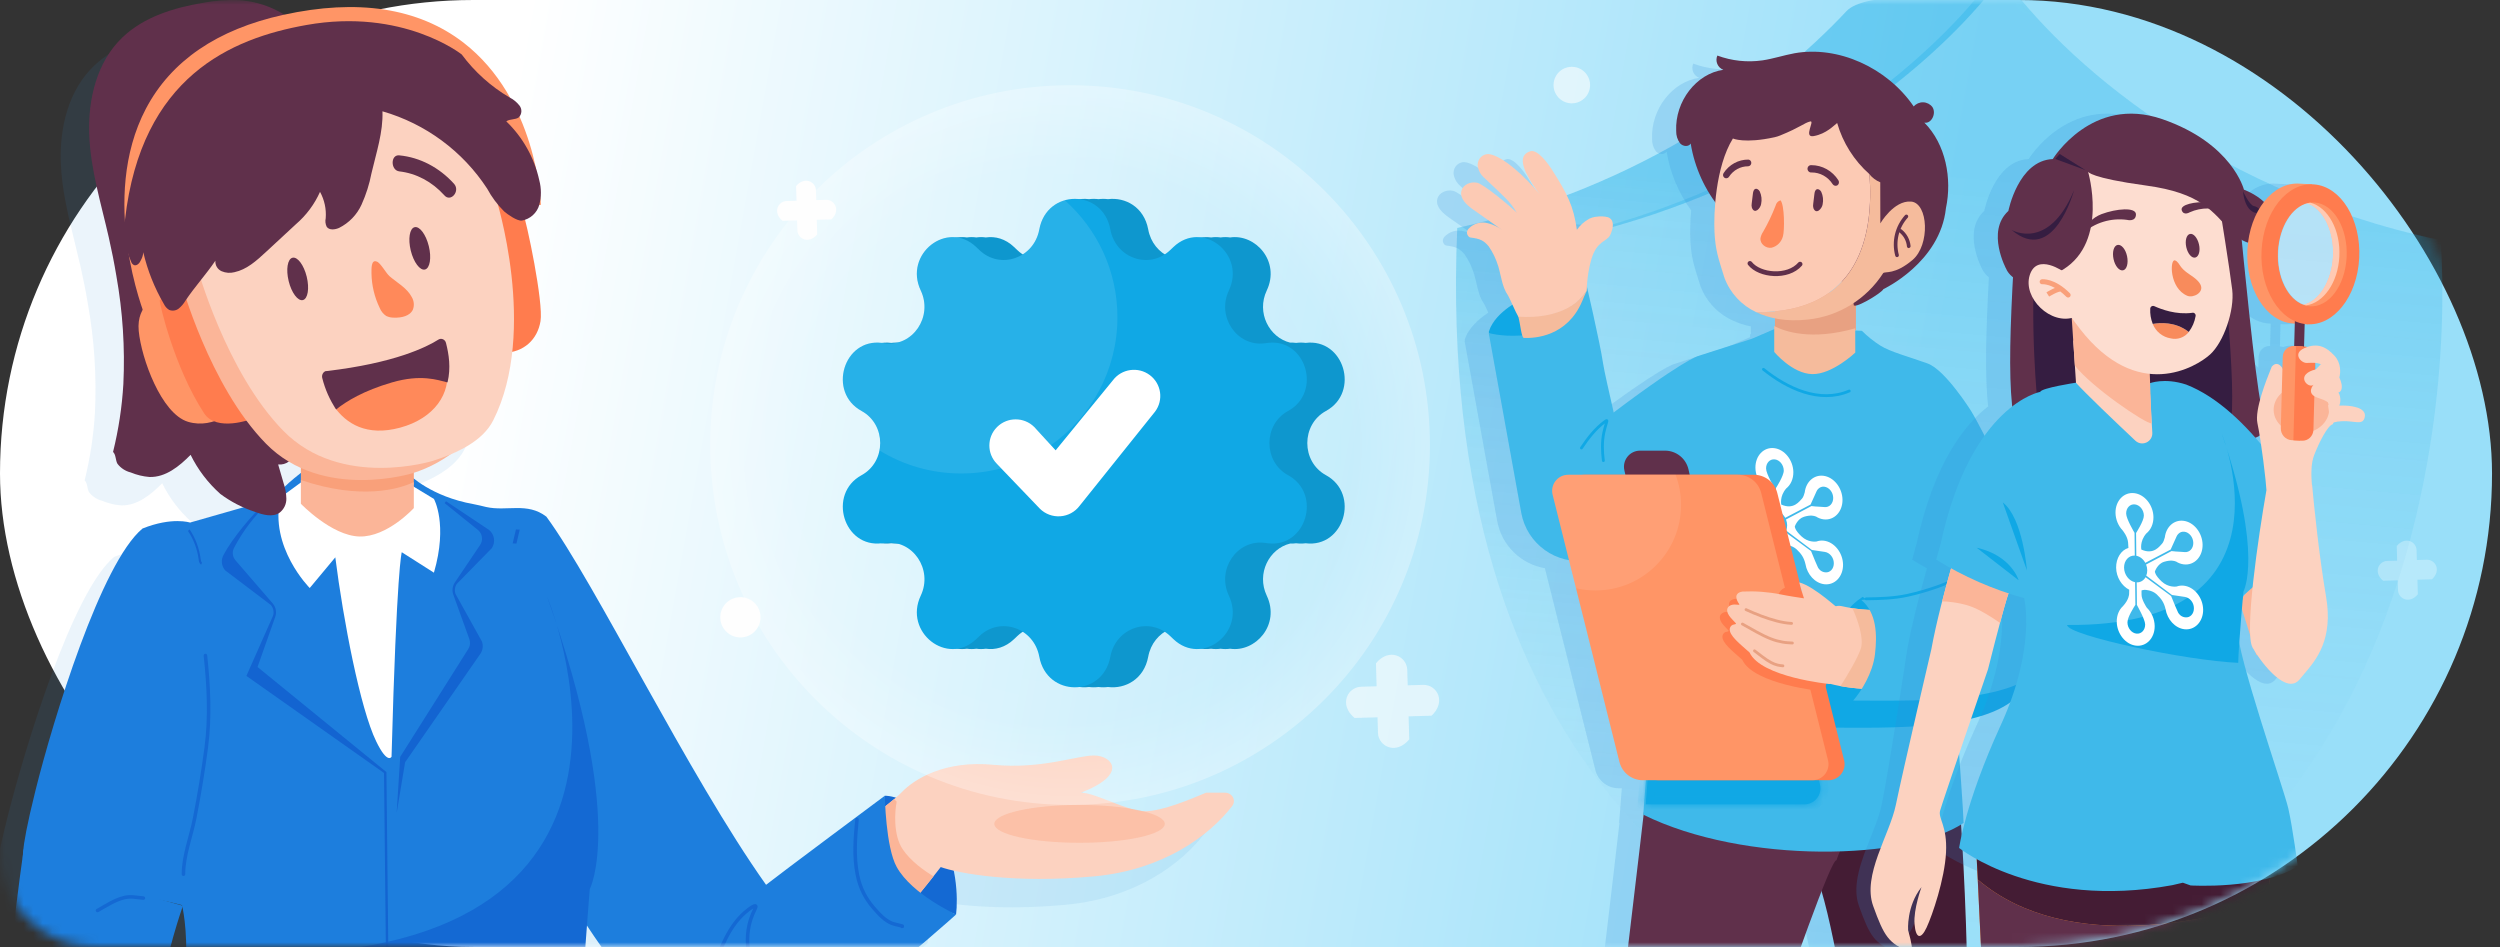 <svg width="264" height="100" viewBox="0 0 264 100" fill="none" xmlns="http://www.w3.org/2000/svg">
<rect x="0" y="0" width="264" height="100" fill="#333333" stroke="none"/>
<rect width="263.158" height="100" rx="50" fill="url(#paint0_linear_721_66886)"/>
<mask id="mask0_721_66886" style="mask-type:alpha" maskUnits="userSpaceOnUse" x="0" y="0" width="264" height="100">
<path d="M0 0H213.158C240.772 0 263.158 22.386 263.158 50C263.158 77.614 240.772 100 213.158 100H10C4.477 100 0 95.523 0 90V0Z" fill="#FEFEFE"/>
</mask>
<g mask="url(#mask0_721_66886)">
<g style="mix-blend-mode:multiply" opacity="0.25">
<path d="M211.004 -3.244C205.728 4.615 189.45 19.924 163.635 25.371C161.142 81.229 194.176 99.927 211.004 104.661C251.891 92.826 259.204 48.448 257.749 25.371C231.935 19.924 216.28 4.615 211.004 -3.244Z" fill="url(#paint1_linear_721_66886)"/>
</g>
<g style="mix-blend-mode:multiply" opacity="0.4">
<path fill-rule="evenodd" clip-rule="evenodd" d="M209.571 -0.109C202.618 8.161 187.291 20.581 164.586 25.371C162.13 80.403 194.158 99.366 211.198 104.442C207.765 104.879 200.272 104.183 199.825 104.051C183.402 99.2 151.451 81.322 153.884 24.074C173.381 19.754 187.303 9.381 194.989 1.177C196.906 -0.87 205.264 -0.359 208.419 -0.166C208.959 -0.133 209.347 -0.109 209.524 -0.109C209.54 -0.109 209.555 -0.109 209.571 -0.109Z" fill="url(#paint2_linear_721_66886)"/>
</g>
<path opacity="0.1" fill-rule="evenodd" clip-rule="evenodd" d="M54.078 36.916C53.805 38.555 52.744 39.783 51.096 40.157C50.823 42.657 50.214 45.145 49.091 47.377C48.238 49.082 46.438 50.213 44.524 51.008C43.36 51.837 42.07 52.486 40.7 52.93V53.538C41.552 54.217 43.666 55.644 46.998 56.235C47.293 56.287 47.586 56.358 47.877 56.429L47.877 56.429L47.877 56.429L47.877 56.429L47.878 56.429L47.878 56.429L47.878 56.429L47.878 56.429L47.878 56.429L47.878 56.429L47.878 56.429L47.878 56.429L47.878 56.429L47.878 56.429L47.878 56.429L47.878 56.429L47.878 56.429L47.878 56.43L47.878 56.43L47.878 56.43L47.879 56.43L47.879 56.43L47.879 56.43L47.879 56.43L47.879 56.43L47.879 56.43L47.879 56.43L47.879 56.43L47.879 56.43L47.879 56.43L47.88 56.43L47.88 56.43L47.88 56.43L47.88 56.43L47.881 56.43L47.881 56.43L47.881 56.43L47.881 56.43L47.882 56.43L47.882 56.43L47.882 56.43C48.028 56.466 48.174 56.502 48.32 56.535C49.144 56.721 49.957 56.694 50.758 56.668C52.107 56.624 53.421 56.58 54.694 57.556C57.045 60.747 60.386 66.742 64.105 73.411L64.105 73.411L64.105 73.411C68.514 81.32 73.453 90.178 77.896 96.436C79.144 95.437 90.258 87.163 90.436 87.031L90.436 87.03C90.723 87.03 91.126 87.086 91.602 87.231C91.872 86.999 92.067 86.821 92.175 86.707C93.563 85.235 96.802 83.271 101.893 83.762C105.299 84.09 108.084 83.54 110.108 83.139C111.109 82.941 111.924 82.78 112.537 82.78C114.388 82.78 116.239 84.744 111.148 86.707C111.884 86.707 113.03 87.155 114.227 87.622L114.228 87.622C114.946 87.903 115.683 88.191 116.362 88.394C116.849 88.474 117.299 88.565 117.704 88.665C117.764 88.669 117.824 88.671 117.882 88.671C119.733 88.671 122.817 87.362 124.36 86.708L124.36 86.707H126.353C127.117 86.707 127.58 87.52 127.114 88.125C124.733 91.216 119.883 94.867 112.537 95.544C105.556 96.188 100.38 95.556 97.721 94.947C98.104 96.845 98.081 98.609 97.961 99.571L97.963 99.571C97.963 99.571 78.523 117.13 73.506 115.876C68.546 114.636 61.32 104.276 58.979 100.745C58.719 104.199 58.389 108.982 58.389 110.901L58.28 110.897C58.607 121.1 59.657 138.716 60.336 141.586C61.224 145.343 62.294 152.917 62.294 152.917C55.052 157.622 49.43 154.711 49.43 154.711L47.728 139.46L45.825 154.692C31.013 157.549 19.699 155.078 12.579 152.327C12.634 156.948 11.85 162.004 11.329 164.055C10.673 166.639 9.645 166.634 8.873 163.835C8.101 161.036 8.873 156.443 8.873 156.443C6.636 160.705 7.855 165.242 7.855 165.242C10.39 170.353 8.873 169.358 8.873 169.358C4.608 168.498 3.469 167.368 0.223 161.835C-1.953 158.128 -0.946 152.952 -0.01 148.148C0.45 145.783 0.893 143.508 0.929 141.542C1.069 134.052 -2.998 120.892 -2.998 120.892C-3.068 111.647 -1.061 96.642 -0.589 93.333C-0.566 92.541 -0.31 90.698 0.764 86.403C2.646 78.877 7.678 62.442 12.052 58.811C15.187 57.556 17.068 58.184 17.068 58.184L22.69 56.578C21.83 56.195 21.016 55.719 20.264 55.157C18.956 53.99 17.891 52.589 17.128 51.029C15.947 52.232 14.489 53.422 12.785 53.37C12.105 53.315 11.439 53.154 10.811 52.893C10.249 52.754 9.753 52.431 9.406 51.978C9.314 51.824 9.273 51.625 9.231 51.426C9.175 51.158 9.119 50.889 8.939 50.724C9.522 48.369 9.886 45.969 10.027 43.55C10.209 39.728 9.96 35.898 9.287 32.129C9.063 30.772 8.794 29.423 8.49 28.083C8.302 27.254 8.098 26.426 7.894 25.597C7.209 22.816 6.522 20.025 6.42 17.172C6.288 13.47 7.23 9.513 9.944 6.936C12.199 4.78 15.379 3.809 18.493 3.289C19.733 3.054 20.997 2.962 22.259 3.014C23.665 3.113 25.035 3.493 26.284 4.131C26.536 4.259 26.782 4.398 27.021 4.546C34.831 2.851 41.201 3.851 45.942 7.499C48.106 9.174 49.699 11.227 50.872 13.323C51.254 13.526 51.59 13.807 51.857 14.148C51.998 14.327 52.069 14.551 52.057 14.779C52.047 14.972 51.978 15.156 51.86 15.308C52.73 17.28 53.268 19.195 53.599 20.774C53.738 21.19 53.855 21.615 53.95 22.047C54.117 22.675 54.16 23.328 54.078 23.968C54.11 24.344 54.118 24.578 54.118 24.637L53.945 24.644C53.825 25.06 53.59 25.435 53.268 25.726C53.03 25.941 52.751 26.104 52.449 26.207C53.144 28.97 54.352 35.276 54.078 36.916ZM27.491 51.747C27.172 51.982 26.772 52.09 26.373 52.047L26.945 54.014C26.989 54.141 27.028 54.269 27.062 54.398C27.618 53.868 28.194 53.384 28.772 52.944V52.416C28.34 52.221 27.912 51.999 27.491 51.747ZM16.228 98.624C16.051 98.575 15.609 98.451 14.977 98.27C15.387 98.365 15.8 98.468 16.217 98.579L16.222 98.599L16.228 98.624ZM12.664 121.692C18.02 108.677 16.57 100.206 16.266 98.79C15.964 99.669 14.362 104.466 13.933 108.351C13.54 111.91 12.879 119.276 12.664 121.692Z" fill="#358DD9"/>
<path d="M93.436 93.436C91.931 92.433 92.809 86.747 93.436 84.029C94.481 84.029 97.073 84.782 99.08 87.792C101.086 90.802 101.17 94.899 100.961 96.571C99.08 95.944 94.941 94.439 93.436 93.436Z" fill="#1469D3"/>
<path d="M79.515 94.999C83.425 93.035 94.064 84.886 95.174 83.707C96.563 82.235 99.802 80.271 104.893 80.762C109.983 81.253 113.685 79.78 115.537 79.78C117.388 79.78 119.239 81.744 114.148 83.707C115.691 83.707 119.031 85.671 120.882 85.671C122.733 85.671 125.817 84.362 127.36 83.708L127.36 83.707L129.353 83.707C130.117 83.707 130.58 84.52 130.114 85.125C127.733 88.216 122.883 91.867 115.537 92.544C107.022 93.33 101.191 92.217 99.34 91.562C99.34 91.562 90.576 103.015 84.133 107.883C79.515 111.372 73.339 111.63 69.179 105.39C66.188 100.904 61.275 94.999 61.275 94.999L73.163 84.834C72.966 84.435 72.962 84.359 73.238 84.77L73.163 84.834C74.067 86.66 79.005 95.255 79.515 94.999Z" fill="#FCD2C0"/>
<ellipse cx="114" cy="87" rx="9" ry="2" fill="#FBB598" fill-opacity="0.6"/>
<path fill-rule="evenodd" clip-rule="evenodd" d="M98.58 92.536C97.973 93.304 97.035 94.475 95.886 95.853L90.502 87.479C92.155 86.222 93.57 85.103 94.419 84.386L94.69 84.657C94.481 85.702 94.314 88.168 95.317 89.673C96.153 90.927 97.627 91.978 98.58 92.536Z" fill="#FBB598"/>
<path d="M61.216 96.571C61.216 96.571 70.515 111.378 76.506 112.876C81.523 114.13 100.963 96.571 100.963 96.571C100.963 96.571 96.308 94.467 94.692 91.555C93.522 89.446 93.438 84.03 93.438 84.03C93.438 84.03 82.154 92.429 80.896 93.436C72.707 81.902 62.833 61.531 57.694 54.556C55.664 53 53.53 54.035 51.32 53.535C50.88 53.435 50.443 53.314 49.998 53.235C45.549 52.446 43.271 50.167 43.271 50.167L39.09 47.031C38.566 46.639 37.885 46.528 37.281 46.78C35.503 47.525 31.652 49.403 28.848 52.675L20.068 55.184C20.068 55.184 18.187 54.556 15.052 55.811C10.678 59.442 5.646 75.877 3.764 83.403C1.883 90.928 2.51 90.928 2.51 90.928C7.91 94.206 13.119 93.952 19.217 95.579C19.217 95.579 21.752 105.163 14.864 120.554C7.976 135.946 6.906 144.772 6.906 144.772C6.906 144.772 22.226 156.823 48.825 151.692L50.728 136.46L52.43 151.711C52.43 151.711 58.052 154.622 65.294 149.917C65.294 149.917 64.224 142.343 63.336 138.586C62.447 134.829 60.923 105.812 61.216 101.219C61.509 96.626 61.216 96.571 61.216 96.571Z" fill="#1D7EDD"/>
<path d="M90.5 86.538C90.308 88.528 90.153 90.394 90.537 92.356C90.831 93.858 91.458 94.944 92.233 95.848C92.846 96.565 93.468 97.226 94.213 97.512C94.554 97.643 95.597 97.825 95.246 97.825" stroke="#1469D3" stroke-width="0.376" stroke-linecap="round"/>
<path d="M0.002 117.892C0.002 117.892 4.069 131.052 3.93 138.542C3.818 144.5 -0.024 153.303 3.223 158.835C6.469 164.368 7.608 165.498 11.873 166.358C11.873 166.358 13.39 167.353 10.855 162.242C10.855 162.242 9.636 157.705 11.873 153.443C11.873 153.443 11.101 158.036 11.873 160.835C12.646 163.634 13.673 163.639 14.329 161.055C14.985 158.471 16.059 151.116 15.348 145.874C14.636 140.631 12.557 139.626 12.683 138.005C12.808 136.384 15.594 119.478 15.594 119.478C15.594 119.478 16.459 109.645 16.933 105.351C17.408 101.056 19.315 95.648 19.315 95.648C19.315 95.648 3.97 91.397 2.51 89.673C2.491 89.673 -0.077 107.454 0.002 117.892Z" fill="#1D7EDD"/>
<path d="M57.77 62.996C57.77 62.996 73.702 100.773 27.691 100.773C27.861 102.855 51.251 107.566 61.389 107.901C61.389 104.661 62.33 93.253 62.285 93.87C62.285 93.87 66.172 86.613 57.77 62.996Z" fill="#1469D3"/>
<path d="M40.808 105.829H41.065L40.808 81.532L27.196 70.435L29.071 65.129C29.152 64.892 29.169 64.639 29.122 64.393C29.075 64.147 28.964 63.917 28.801 63.724L24.87 59.173C24.71 58.988 24.611 58.76 24.587 58.52C24.562 58.279 24.613 58.037 24.732 57.825C25.649 56.075 26.859 54.486 28.313 53.123L28.145 52.929C26.664 54.311 24.54 56.818 23.609 58.597C23.464 58.854 23.402 59.147 23.432 59.439C23.462 59.73 23.583 60.006 23.777 60.23L28.601 63.888C28.738 64.047 28.829 64.237 28.868 64.44C28.907 64.643 28.892 64.852 28.823 65.048L26.029 71.353L26.055 71.401L40.551 81.627L40.808 105.829Z" fill="#1364D1"/>
<path d="M43.572 51.322L45.822 52.685C45.822 52.685 47.317 55.346 45.822 60.474L42.427 58.314C42.427 58.314 41.888 59.934 41.347 79.912C41.347 79.912 40.923 80.755 39.728 78.292C38.039 74.841 36.248 65.474 35.408 58.854L32.708 62.094C32.708 62.094 28.389 57.774 29.622 52.53L32.117 50.692L43.572 51.322Z" fill="white"/>
<path d="M31.772 49.201V50.926C38.192 53.163 42.172 51.874 43.7 51.172V49.201H31.772Z" fill="#F9A07A"/>
<path d="M31.772 50.692V53.196C31.772 53.196 35.012 56.577 37.956 56.655C40.901 56.732 43.7 53.653 43.7 53.653V50.912C42.172 51.629 38.175 52.849 31.772 50.692Z" fill="#FBB598"/>
<path d="M32.517 3.721C31.634 2.65 30.533 1.768 29.284 1.131C28.035 0.493 26.665 0.113 25.259 0.014C23.997 -0.038 22.733 0.054 21.493 0.289C18.379 0.809 15.199 1.78 12.944 3.936C10.23 6.513 9.288 10.47 9.42 14.172C9.552 17.875 10.671 21.474 11.49 25.083C11.794 26.423 12.063 27.772 12.287 29.129C12.96 32.898 13.209 36.728 13.027 40.55C12.886 42.969 12.521 45.369 11.939 47.724C12.252 48.012 12.19 48.617 12.406 48.978C12.753 49.431 13.249 49.754 13.811 49.893C14.439 50.154 15.105 50.315 15.784 50.37C17.489 50.422 18.947 49.232 20.127 48.029C20.891 49.589 21.956 50.99 23.264 52.157C24.36 52.976 25.588 53.613 26.897 54.043C27.756 54.365 28.8 54.657 29.54 54.129C29.762 53.951 29.941 53.726 30.062 53.472C30.183 53.218 30.244 52.94 30.24 52.659C30.228 52.1 30.129 51.545 29.945 51.014L29.373 49.047C29.785 49.092 30.2 48.975 30.524 48.722C30.849 48.469 31.057 48.101 31.104 47.698C31.11 47.617 31.11 47.535 31.104 47.453C30.535 42.239 29.549 36.749 28.804 31.56C28.06 26.371 27.747 21.015 29.029 15.92C29.273 14.908 29.604 13.918 30.02 12.961C30.46 11.994 30.989 11.071 31.381 10.091C32.2 8.124 32.346 5.817 32.517 3.721Z" fill="#60304B"/>
<path d="M16.709 31.31C16.709 31.31 14.377 32.069 14.649 34.945C14.921 37.821 17.02 43.688 19.856 44.542C22.692 45.396 25.064 43.032 25.064 43.032L16.709 31.31Z" fill="#FF9566"/>
<path d="M15.38 33.546L17.705 32.584C17.663 32.473 13.166 21.086 17.637 12.613C19.932 8.268 24.24 5.349 30.458 4.007C37.566 2.444 43.28 3.277 47.408 6.481C54.173 11.724 54.605 21.629 54.609 21.731L57.118 21.637C57.118 21.184 56.631 10.451 48.942 4.499C44.177 0.833 37.767 -0.159 29.903 1.572C22.941 3.102 18.064 6.434 15.41 11.472C10.414 20.988 15.175 33.037 15.38 33.546Z" fill="#FF9566"/>
<path d="M51.9 20.886C51.9 20.886 54.609 20.664 55.136 22.108C55.662 23.552 57.402 31.981 57.078 33.916C56.755 35.852 55.334 37.213 53.147 37.274L51.9 20.886Z" fill="#FF7C4E"/>
<path d="M26.554 44.254C26.554 44.254 22.867 45.654 21.554 43.644C18.363 38.749 16.841 32.007 16.863 31.729C16.885 31.452 20.805 30.564 20.805 30.564L26.554 44.254Z" fill="#FF7C4E"/>
<path d="M19.1 29.742C19.1 29.742 22.096 40.752 28.087 46.852C34.078 52.952 43.615 49.957 43.615 49.957C45.413 49.387 47.075 48.465 48.499 47.246C49.924 46.027 51.081 44.536 51.9 42.865C50.221 44.79 48.035 46.224 45.581 47.01C45.581 47.01 36.045 50.005 30.054 43.905C24.062 37.805 21.067 26.795 21.067 26.795C21.067 26.795 20.91 17.812 24.407 11.182C18.891 17.701 19.1 29.742 19.1 29.742Z" fill="#FBB598"/>
<path d="M20.783 28.097C20.783 28.097 23.831 39.297 29.928 45.502C36.024 51.707 45.728 48.661 45.728 48.661C48.225 47.861 50.973 46.613 52.091 44.377C56.856 34.913 52.353 20.826 52.353 20.826C52.353 20.826 43.958 6.305 31.192 8.207C28.427 8.624 25.924 10.051 24.186 12.201C20.601 18.972 20.783 28.097 20.783 28.097Z" fill="#FCD2C0"/>
<path d="M41.131 29.165C41.955 29.871 42.987 30.419 43.482 31.371C43.599 31.567 43.671 31.785 43.693 32.011C43.715 32.237 43.686 32.465 43.608 32.679C43.304 33.377 42.395 33.569 41.626 33.544C41.333 33.552 41.043 33.49 40.78 33.364C40.475 33.159 40.239 32.868 40.103 32.529C39.548 31.388 39.25 30.142 39.228 28.877C39.228 28.392 39.177 27.365 39.79 27.624C40.175 27.741 40.776 28.86 41.131 29.165Z" fill="#FF895A"/>
<path d="M46.918 20.621C45.629 19.189 43.955 18.3 42.169 18.099C41.232 17.993 41.224 16.3 42.169 16.406C44.344 16.616 46.389 17.682 47.959 19.422C48.624 20.204 47.583 21.398 46.918 20.621Z" fill="#60304B"/>
<path d="M13.202 23.184C13.011 24.698 13.233 26.235 13.846 27.634C13.87 27.714 13.91 27.788 13.965 27.851C14.019 27.914 14.086 27.965 14.162 28C14.473 28.099 14.771 27.755 14.888 27.454C15.029 27.203 15.112 26.924 15.13 26.637C15.58 28.561 16.316 30.407 17.314 32.115C17.433 32.367 17.624 32.579 17.863 32.726C18.029 32.793 18.21 32.816 18.388 32.791C18.565 32.766 18.733 32.694 18.874 32.584C19.152 32.356 19.388 32.081 19.57 31.771C20.565 30.279 21.732 29.023 22.744 27.531C22.725 27.761 22.778 27.991 22.895 28.19C23.013 28.388 23.19 28.546 23.401 28.641C23.829 28.825 24.307 28.861 24.758 28.744C26.055 28.465 27.088 27.531 28.057 26.633L31.252 23.674C32.342 22.736 33.21 21.57 33.794 20.26C34.262 21.109 34.471 22.076 34.395 23.042C34.324 23.349 34.362 23.671 34.503 23.954C34.775 24.332 35.368 24.259 35.8 24.07C36.853 23.546 37.693 22.677 38.178 21.61C38.657 20.551 39.009 19.439 39.228 18.299C39.73 16.149 40.473 13.938 40.387 11.754C44.941 13.066 48.867 15.967 51.446 19.924C51.922 20.809 52.527 21.619 53.24 22.328C53.612 22.651 54.611 23.352 55.103 23.296C55.538 23.219 55.942 23.021 56.268 22.726C56.595 22.431 56.831 22.05 56.95 21.627C57.174 20.782 57.174 19.893 56.95 19.047C56.432 16.674 55.219 14.506 53.465 12.816C53.845 12.537 54.425 12.67 54.792 12.386C54.951 12.222 55.045 12.007 55.057 11.779C55.069 11.551 54.998 11.327 54.857 11.148C54.572 10.784 54.209 10.489 53.794 10.283C51.827 9.123 50.114 7.582 48.757 5.751C48.757 5.751 42.553 0.823 32.367 2.638C24.395 4.052 14.927 8.107 13.202 23.184Z" fill="#60304B"/>
<path d="M41.254 40.217C44.351 39.351 46.142 38.587 47.187 38.837C47.633 41.515 45.9 44.172 42.256 45.16C38.681 46.126 36.556 44.707 35.313 42.979C36.392 42.149 38.242 41.061 41.254 40.217Z" fill="#FF895A"/>
<path d="M41.392 40.383C38.396 41.255 36.559 42.38 35.497 43.237C34.826 42.239 34.328 41.114 34.029 39.919C33.99 39.768 34.008 39.606 34.078 39.468C34.147 39.33 34.264 39.228 34.401 39.184H34.496C41.666 38.345 45.065 36.644 46.298 35.861C46.425 35.783 46.574 35.762 46.714 35.803C46.854 35.844 46.974 35.944 47.047 36.081C47.068 36.127 47.085 36.174 47.099 36.222C47.395 37.392 47.634 38.837 47.258 40.383C46.214 40.13 44.47 39.488 41.392 40.383Z" fill="#60304B"/>
<path d="M41.887 85.851L42.78 80.495L50.751 69.007C50.87 68.822 50.944 68.61 50.968 68.39C50.993 68.17 50.966 67.947 50.891 67.739L48.104 62.723C48.041 62.548 48.02 62.36 48.043 62.176C48.065 61.991 48.132 61.814 48.236 61.661L51.935 57.886C52.133 57.589 52.214 57.226 52.161 56.871C52.109 56.516 51.926 56.194 51.651 55.968L47.1 52.929L46.948 53.127L50.472 55.968C50.698 56.153 50.848 56.417 50.891 56.709C50.934 57.001 50.868 57.298 50.705 57.542L48.028 61.515C47.903 61.702 47.823 61.916 47.795 62.14C47.768 62.365 47.794 62.592 47.871 62.804L49.565 67.491C49.626 67.662 49.647 67.844 49.627 68.025C49.608 68.205 49.547 68.378 49.451 68.531L42.261 79.923L41.887 85.851Z" fill="#1364D1"/>
<path d="M21.235 59.638L21.336 59.412C21.242 59.36 21.211 59.196 21.192 59.035C21.045 57.901 20.645 56.826 20.027 55.91L19.845 56.066C20.443 56.945 20.833 57.978 20.978 59.07C20.977 59.181 20.999 59.29 21.044 59.389C21.088 59.488 21.154 59.573 21.235 59.638Z" fill="#1364D1"/>
<path d="M54.537 57.401L54.882 55.929L54.482 55.91L54.136 57.383L54.537 57.401Z" fill="#1364D1"/>
<path d="M43.376 26.459C43.074 25.225 43.256 24.119 43.782 23.991C44.308 23.862 44.98 24.759 45.282 25.993C45.584 27.228 45.402 28.333 44.876 28.462C44.35 28.591 43.679 27.694 43.376 26.459Z" fill="#60304B"/>
<path d="M30.483 29.685C30.181 28.451 30.363 27.345 30.889 27.217C31.415 27.088 32.087 27.984 32.389 29.219C32.691 30.454 32.509 31.559 31.983 31.688C31.457 31.817 30.785 30.92 30.483 29.685Z" fill="#60304B"/>
<path d="M21.693 69.223C22.039 72.426 22.204 75.731 21.783 78.932C21.456 81.42 21.038 83.914 20.562 86.378C20.183 88.341 19.374 90.306 19.374 92.316" stroke="#1469D3" stroke-width="0.376" stroke-linecap="round"/>
<path d="M10.298 96.148C11.204 95.642 12.138 95.012 13.167 94.776C13.839 94.621 14.47 94.784 15.139 94.837" stroke="#1469D3" stroke-width="0.376" stroke-linecap="round"/>
<path d="M75.241 102.501C76.093 100.184 76.996 97.588 79.05 96.047C79.352 95.821 80.083 95.304 79.711 96.031C78.998 97.423 78.798 98.921 79.028 100.462C79.163 101.372 79.124 102.678 79.879 103.308" stroke="#1469D3" stroke-width="0.376" stroke-linecap="round"/>
<circle opacity="0.6" cx="113" cy="47" r="38" fill="url(#paint3_radial_721_66886)"/>
<path fill-rule="evenodd" clip-rule="evenodd" d="M128.897 25.075C129.233 25.024 129.569 25.026 129.897 25.075C132.575 24.672 135.226 27.609 133.768 30.68C132.661 33.012 134.023 35.636 136.237 36.181C136.457 36.172 136.669 36.183 136.872 36.211C137.224 36.166 137.558 36.168 137.872 36.211C141.921 35.694 143.642 41.424 140.02 43.399C137.395 44.832 137.395 48.747 140.02 50.179C143.642 52.155 141.921 57.886 137.872 57.368C137.558 57.411 137.224 57.413 136.872 57.368C136.669 57.396 136.457 57.407 136.237 57.398C134.023 57.943 132.661 60.567 133.768 62.899C135.226 65.97 132.575 68.907 129.897 68.504C129.569 68.553 129.233 68.555 128.897 68.504C128.569 68.553 128.233 68.555 127.897 68.504C126.905 68.651 125.836 68.373 124.913 67.493L124.572 67.168C124.242 66.853 123.881 66.613 123.504 66.443C122.402 66.93 121.51 67.948 121.251 69.352C120.814 71.718 118.83 72.783 117 72.547C116.668 72.59 116.332 72.59 116 72.547C115.668 72.59 115.332 72.59 115 72.547C113.17 72.783 111.186 71.718 110.749 69.352C110.49 67.948 109.598 66.93 108.496 66.443C108.119 66.613 107.758 66.853 107.428 67.168L107.087 67.493C106.164 68.373 105.095 68.651 104.103 68.504C103.767 68.555 103.431 68.553 103.103 68.504C102.767 68.555 102.431 68.553 102.103 68.504C99.425 68.907 96.774 65.97 98.232 62.899C99.339 60.567 97.977 57.943 95.763 57.398C95.543 57.407 95.331 57.396 95.128 57.368C94.776 57.413 94.442 57.411 94.127 57.368C90.079 57.886 88.358 52.155 91.98 50.179C94.605 48.747 94.605 44.832 91.98 43.399C88.358 41.424 90.079 35.694 94.128 36.211C94.442 36.168 94.776 36.166 95.128 36.211C95.331 36.183 95.543 36.172 95.763 36.181C97.977 35.636 99.339 33.012 98.232 30.68C96.774 27.609 99.425 24.672 102.103 25.075C102.431 25.026 102.767 25.024 103.103 25.075C103.431 25.026 103.767 25.024 104.103 25.075C105.095 24.928 106.164 25.206 107.087 26.086L107.428 26.411C107.758 26.726 108.119 26.965 108.496 27.136C109.598 26.649 110.49 25.631 110.749 24.227C111.186 21.861 113.17 20.796 115 21.032C115.332 20.989 115.668 20.989 116 21.032C116.332 20.989 116.668 20.989 117 21.032C118.83 20.796 120.814 21.861 121.251 24.227C121.51 25.631 122.402 26.649 123.504 27.136C123.881 26.965 124.242 26.726 124.572 26.411L124.913 26.086C125.836 25.206 126.905 24.928 127.897 25.075C128.233 25.024 128.569 25.026 128.897 25.075ZM122.246 39.489C122.303 39.525 122.359 39.564 122.414 39.605C123.643 40.521 123.892 42.253 122.971 43.473L115 53.421C114.799 53.688 114.553 53.913 114.276 54.089C114.109 53.983 113.953 53.858 113.81 53.717L109.288 49C108.203 47.921 108.203 46.171 109.288 45.092C109.433 44.949 109.589 44.824 109.754 44.719C109.92 44.824 110.076 44.949 110.22 45.092L112.475 47.556L112.947 46.979L113.475 47.556L113.947 46.979L114.475 47.556L114.947 46.979L115.475 47.556L121.522 40.158C121.727 39.886 121.973 39.662 122.246 39.489Z" fill="#0E97CE"/>
<ellipse cx="113.915" cy="47.161" rx="15.78" ry="15.364" fill="white"/>
<path fill-rule="evenodd" clip-rule="evenodd" d="M117.251 24.227C116.457 19.924 110.543 19.924 109.749 24.227C109.186 27.28 105.629 28.509 103.428 26.411L103.087 26.086C100.043 23.184 95.403 26.826 97.232 30.68C98.548 33.453 96.372 36.64 93.426 36.25L93.146 36.213C89.084 35.676 87.353 41.421 90.98 43.399C93.605 44.832 93.605 48.747 90.98 50.179C87.353 52.158 89.084 57.903 93.146 57.366L93.426 57.329C96.372 56.939 98.548 60.126 97.232 62.899C95.403 66.753 100.043 70.395 103.087 67.493L103.428 67.168C105.629 65.07 109.186 66.299 109.749 69.352C110.543 73.655 116.457 73.655 117.251 69.352C117.814 66.299 121.371 65.07 123.572 67.168L123.913 67.493C126.957 70.395 131.598 66.753 129.768 62.899C128.452 60.126 130.628 56.939 133.574 57.329L133.854 57.366C137.916 57.903 139.647 52.158 136.02 50.179C133.395 48.747 133.395 44.832 136.02 43.399C139.647 41.421 137.916 35.676 133.854 36.213L133.574 36.25C130.628 36.64 128.452 33.453 129.768 30.68C131.598 26.826 126.957 23.184 123.913 26.086L123.572 26.411C121.371 28.509 117.814 27.28 117.251 24.227ZM121.414 39.605C122.643 40.521 122.892 42.253 121.971 43.473L114 53.421C113.517 54.062 112.777 54.462 111.973 54.519C111.169 54.576 110.38 54.283 109.81 53.717L105.288 49C104.203 47.921 104.203 46.171 105.288 45.092C106.374 44.013 108.135 44.013 109.22 45.092L111.475 47.556L117.522 40.158C118.443 38.937 120.186 38.69 121.414 39.605Z" fill="#10A8E5"/>
<path opacity="0.1" fill-rule="evenodd" clip-rule="evenodd" d="M110.975 47.01C115.224 44.025 118 39.087 118 33.5C118 28.584 115.85 24.17 112.439 21.147C111.166 21.508 110.062 22.535 109.749 24.227C109.186 27.28 105.629 28.509 103.428 26.411L103.087 26.086C100.043 23.184 95.403 26.826 97.232 30.68C98.548 33.453 96.372 36.64 93.426 36.25L93.146 36.213C89.084 35.676 87.353 41.421 90.98 43.399C92.549 44.255 93.18 45.998 92.874 47.568C95.384 49.111 98.338 50 101.5 50C102.96 50 104.376 49.81 105.724 49.454L105.288 49C104.203 47.921 104.203 46.171 105.288 45.092C106.374 44.013 108.135 44.013 109.22 45.092L110.975 47.01Z" fill="white"/>
<path opacity="0.6" d="M151.172 75.577L148.747 75.647L148.817 78.075C147.417 79.766 145.554 78.815 145.513 77.383L145.466 75.748L143.041 75.818C141.355 74.42 142.301 72.56 143.734 72.519L145.371 72.471L145.301 70.043C146.7 68.352 148.564 69.303 148.605 70.735L148.652 72.37L150.289 72.323C151.723 72.281 152.774 74.084 151.172 75.577Z" fill="#FEFEFE"/>
<path d="M87.79 23.166L86.252 23.21L86.296 24.751C85.409 25.823 84.227 25.22 84.2 24.312L84.17 23.275L82.632 23.319C81.563 22.432 82.163 21.252 83.072 21.226L84.111 21.196L84.066 19.655C84.954 18.583 86.136 19.186 86.162 20.094L86.192 21.132L87.23 21.102C88.139 21.075 88.806 22.219 87.79 23.166Z" fill="#FEFEFE"/>
<path opacity="0.3" d="M256.818 61.172L255.28 61.216L255.324 62.757C254.437 63.829 253.255 63.226 253.229 62.318L253.199 61.281L251.66 61.325C250.591 60.438 251.191 59.258 252.1 59.232L253.139 59.202L253.094 57.661C253.982 56.589 255.164 57.192 255.19 58.1L255.22 59.138L256.258 59.108C257.168 59.081 257.835 60.225 256.818 61.172Z" fill="#FEFEFE"/>
<ellipse cx="78.187" cy="65.187" rx="2.126" ry="2.126" transform="rotate(178.347 78.187 65.187)" fill="#FEFEFE"/>
<ellipse opacity="0.6" cx="165.983" cy="8.984" rx="1.929" ry="1.929" transform="rotate(178.347 165.983 8.984)" fill="#FEFEFE"/>
<path opacity="0.2" fill-rule="evenodd" clip-rule="evenodd" d="M193.439 33.119C194.14 32.99 196.148 31.756 196.344 31.38C196.344 31.38 202.336 28.576 202.943 22.84C203.611 19.697 202.918 16.07 200.663 13.797C201.401 13.949 201.962 12.837 201.517 12.155C201.285 11.85 200.928 11.665 200.545 11.653C200.161 11.641 199.793 11.802 199.542 12.092C196.715 7.959 191.529 5.65 186.952 6.473C186.441 6.566 185.937 6.693 185.433 6.82L185.432 6.82C184.817 6.975 184.201 7.129 183.573 7.222C181.966 7.455 180.327 7.281 178.806 6.715C178.682 6.998 178.68 7.319 178.8 7.604C178.92 7.888 179.151 8.111 179.439 8.221C176.593 8.612 174.318 11.553 174.459 14.681C174.444 15.148 174.588 15.607 174.868 15.982C175.173 16.321 175.76 16.385 175.99 16.005C176.359 18.253 177.25 20.379 178.586 22.214C178.471 23.52 178.468 24.658 178.504 25.365C178.596 27.141 178.858 27.972 179.432 29.793L179.551 30.17C180.144 31.784 181.355 33.096 182.916 33.816H182.916C183.494 34.094 184.15 34.32 184.888 34.47L184.887 35.318L184.851 35.299L184.812 35.279L184.812 35.605L182.455 36.621L176.809 38.436C176.809 38.436 175.427 38.699 167.859 44.403C167.282 41.883 166.838 39.882 166.752 39.298C166.477 37.427 165.441 32.888 165.032 31.12C165.033 31.063 165.034 31.011 165.036 30.973C165.092 30.038 165.249 29.113 165.505 28.213C165.884 26.941 166.449 26.555 166.897 26.249C167.147 26.078 167.36 25.932 167.486 25.672C167.837 24.944 167.978 24.04 167.242 23.783C166.862 23.689 166.467 23.671 166.08 23.73C165.802 23.752 165.53 23.826 165.278 23.95C164.761 24.233 164.314 24.632 163.971 25.117C163.62 22.58 162.939 21.3 161.434 18.915C160.989 18.199 159.835 16.564 159.041 16.823C157.89 17.201 158.253 18.306 158.596 19.076C158.997 19.884 159.482 20.645 160.041 21.348C158.593 19.591 156.132 17.283 154.654 17.118C154.508 17.112 154.362 17.136 154.224 17.188C154.086 17.239 153.96 17.319 153.853 17.42C153.745 17.522 153.659 17.644 153.598 17.78C153.537 17.916 153.503 18.063 153.498 18.212C153.494 18.244 153.493 18.277 153.493 18.309C153.551 18.814 153.795 19.277 154.174 19.606C154.564 19.978 154.901 20.297 155.197 20.576L155.197 20.576C156.546 21.848 157.029 22.304 157.616 23.297C156.737 22.45 154.132 20.306 153.452 20.15C152.773 19.994 151.935 20.33 151.777 21.022C151.59 21.82 152.337 22.494 152.998 22.963L155.954 25.045C155.532 24.759 155.066 24.547 154.573 24.419C154.216 24.322 153.839 24.324 153.482 24.425C153.125 24.526 152.801 24.722 152.543 24.993C152.48 25.058 152.432 25.136 152.402 25.222C152.371 25.307 152.359 25.398 152.366 25.489C152.402 25.682 152.538 25.904 152.728 25.93C153.747 26.053 154.138 26.238 154.662 26.864C155.101 27.503 155.439 28.207 155.665 28.951C155.756 29.257 155.83 29.572 155.903 29.886C156.082 30.66 156.262 31.434 156.716 32.074C156.769 32.149 156.933 32.508 157.122 32.92L157.166 33.018C156.236 33.622 155.052 34.608 154.668 35.886C154.668 35.886 154.672 35.938 154.697 36.026L154.662 36.017L158.099 55.002C158.574 57.628 160.644 59.574 163.14 60.004L168.467 81.312C168.75 82.446 169.769 83.241 170.938 83.241H171.262L171.062 85.788L170.977 86.876L171.018 86.897C169.753 97.749 165.891 130.648 165.033 135.097C168.437 137.271 171.15 137.442 174.514 136.781C175.098 136.666 178.841 125.913 182.662 114.938L182.662 114.938L182.662 114.937L182.662 114.937L182.662 114.937L182.662 114.937L182.662 114.936L182.662 114.936L182.662 114.936L182.662 114.935C185.374 107.146 188.125 99.244 189.813 94.954C191.46 100.589 193.065 111.296 194.288 119.453C195.189 125.464 195.882 130.09 196.232 130.282C197.737 131.11 201.084 131.344 203.821 129.815C206.147 117.595 205.048 95.781 204.545 87.923C204.635 87.867 204.723 87.81 204.809 87.753C204.811 87.058 204.452 82.052 204.071 76.749C207.534 76.139 210.299 74.961 211.336 72.708L211.338 72.703C212.504 72.062 213.389 71.234 213.883 70.161C215.241 67.21 214.924 64.663 214.158 62.65L214.182 62.587C212.492 57.76 207.096 46.666 205.575 44.205C205.575 44.205 202.878 39.917 201.025 39.237C200.443 39.023 199.838 38.825 199.249 38.631L199.249 38.631C197.963 38.207 196.748 37.808 195.993 37.329C195.299 36.882 194.654 36.363 194.068 35.781L193.365 35.751L193.365 35.726L193.439 35.704L193.439 33.119ZM183.003 33.816C183.666 33.818 184.295 33.788 184.89 33.731L184.89 33.728C184.295 33.787 183.666 33.817 183.003 33.816ZM190.656 31.725L190.668 31.726C191.143 31.381 191.569 31.002 191.951 30.594L191.946 30.587C191.562 30.998 191.134 31.379 190.656 31.725Z" fill="#358DD9"/>
<path d="M190.315 90.256C193.811 90.539 197.757 128.873 198.779 129.434C200.284 130.261 203.631 130.495 206.368 128.967C209.24 113.875 206.889 84.152 206.889 84.152L192.496 84.254L192.227 85.53L190.315 90.256Z" fill="#441C34"/>
<path d="M167.579 134.248C170.984 136.422 173.697 136.594 177.06 135.932C178.258 135.697 192.723 90.78 193.932 90.835C195.025 87.672 195.319 90.204 194.99 86.071L192.29 85.626L173.967 82.586C173.967 82.586 168.61 128.909 167.579 134.248Z" fill="#60304B"/>
<path d="M216.729 61.738C216.262 62.958 215.685 64.132 215.007 65.246C214.672 65.807 214.3 66.359 213.911 66.899C212.742 68.505 212.888 66.885 211.405 68.205C211.28 68.32 211.151 68.434 211.019 68.546C210.764 68.54 208.924 67.734 208.273 67.02C207.312 65.607 206.072 62.813 205.747 62.455C205.57 62.388 207.359 85.356 207.356 86.904C201.45 90.86 184.228 91.312 173.523 86.028L176.016 54.241L169.325 58.38L168.93 44.676C177.798 37.883 179.356 37.587 179.356 37.587L185.001 35.772L187.839 34.549L196.615 34.933C197.201 35.515 197.846 36.033 198.539 36.48C199.641 37.179 201.718 37.708 203.571 38.389C205.425 39.069 208.122 43.356 208.122 43.356C209.643 45.818 215.039 56.912 216.729 61.738Z" fill="#3FB9EA"/>
<mask id="path-52-inside-1_721_66886" fill="white">
<path fill-rule="evenodd" clip-rule="evenodd" d="M169.271 50.832C169.577 50.414 170.071 50.135 170.643 50.135L173.274 50.135C174.467 50.135 175.5 50.963 175.76 52.127L175.884 52.682L180.967 52.682L182.665 52.682C183.834 52.682 184.852 53.477 185.136 54.611L192.19 82.83C192.458 83.901 191.648 84.939 190.543 84.939L188.848 84.939L188.846 84.939L173.788 84.939L176.184 54.394L169.492 58.533L169.271 50.832Z"/>
</mask>
<path fill-rule="evenodd" clip-rule="evenodd" d="M169.271 50.832C169.577 50.414 170.071 50.135 170.643 50.135L173.274 50.135C174.467 50.135 175.5 50.963 175.76 52.127L175.884 52.682L180.967 52.682L182.665 52.682C183.834 52.682 184.852 53.477 185.136 54.611L192.19 82.83C192.458 83.901 191.648 84.939 190.543 84.939L188.848 84.939L188.846 84.939L173.788 84.939L176.184 54.394L169.492 58.533L169.271 50.832Z" fill="#10A8E5"/>
<path d="M169.271 50.832L168.585 50.332L168.414 50.566L168.422 50.857L169.271 50.832ZM170.643 50.135L170.643 49.286L170.643 49.286L170.643 50.135ZM173.274 50.135L173.274 50.984L173.274 50.135ZM175.76 52.127L174.931 52.312L174.931 52.312L175.76 52.127ZM175.884 52.682L175.055 52.867L175.203 53.531L175.884 53.531L175.884 52.682ZM180.967 52.682L180.967 53.531L180.967 52.682ZM182.665 52.682L182.665 51.833L182.665 52.682ZM185.136 54.611L185.959 54.405L185.136 54.611ZM192.19 82.83L193.014 82.624L193.014 82.624L192.19 82.83ZM190.543 84.939L190.543 84.091L190.543 84.091L190.543 84.939ZM188.848 84.939L188.848 85.788L188.848 85.788L188.848 84.939ZM188.846 84.939L188.846 84.091L188.846 84.091L188.846 84.939ZM173.788 84.939L172.942 84.873L172.87 85.788L173.788 85.788L173.788 84.939ZM176.184 54.394L177.031 54.46L177.161 52.791L175.738 53.672L176.184 54.394ZM169.492 58.533L168.644 58.558L168.686 60.03L169.939 59.255L169.492 58.533ZM169.957 51.333C170.111 51.121 170.357 50.984 170.643 50.984L170.643 49.286C169.785 49.286 169.042 49.707 168.585 50.332L169.957 51.333ZM170.643 50.984L173.274 50.984L173.274 49.286L170.643 49.286L170.643 50.984ZM173.274 50.984C174.07 50.984 174.758 51.536 174.931 52.312L176.589 51.943C176.242 50.39 174.865 49.286 173.274 49.286L173.274 50.984ZM174.931 52.312L175.055 52.867L176.712 52.497L176.589 51.943L174.931 52.312ZM175.884 53.531L180.967 53.531L180.967 51.833L175.884 51.833L175.884 53.531ZM180.967 53.531L182.665 53.531L182.665 51.833L180.967 51.833L180.967 53.531ZM182.665 53.531C183.444 53.531 184.123 54.061 184.312 54.817L185.959 54.405C185.581 52.893 184.223 51.833 182.665 51.833L182.665 53.531ZM184.312 54.817L191.367 83.036L193.014 82.624L185.959 54.405L184.312 54.817ZM191.367 83.036C191.501 83.572 191.096 84.091 190.543 84.091L190.543 85.788C192.2 85.788 193.416 84.231 193.014 82.624L191.367 83.036ZM190.543 84.091L188.848 84.091L188.848 85.788L190.543 85.788L190.543 84.091ZM188.848 84.091L188.846 84.091L188.846 85.788L188.848 85.788L188.848 84.091ZM188.846 84.091L173.788 84.091L173.788 85.788L188.846 85.788L188.846 84.091ZM174.635 85.006L177.031 54.46L175.338 54.328L172.942 84.873L174.635 85.006ZM175.738 53.672L169.046 57.811L169.939 59.255L176.631 55.116L175.738 53.672ZM170.341 58.509L170.119 50.808L168.422 50.857L168.644 58.558L170.341 58.509Z" fill="#10A8E5" mask="url(#path-52-inside-1_721_66886)"/>
<path d="M192.594 57.095C192.318 57.062 192.059 57.098 191.82 57.185C191.718 57.2 190.93 57.29 190.245 56.65C189.509 55.966 189.53 55.602 189.53 55.602C189.53 55.602 189.792 54.783 190.514 54.568C191.239 54.353 191.585 54.478 191.731 54.538C191.739 54.54 191.746 54.538 191.753 54.537C192.009 54.703 192.291 54.814 192.591 54.846C193.692 54.973 194.581 54.04 194.568 52.773C194.552 51.507 193.638 50.365 192.538 50.241C191.535 50.125 190.71 50.892 190.582 51.986C190.523 52.22 190.421 52.523 190.286 52.66C190.043 52.902 189.413 53.879 188.103 53.281C188.103 53.281 187.899 52.421 188.623 51.582C189.087 51.213 189.385 50.593 189.378 49.855C189.362 48.589 188.448 47.447 187.348 47.323C186.248 47.195 185.359 48.129 185.372 49.395C185.379 50.115 185.677 50.792 186.135 51.268L186.132 51.272C186.132 51.272 186.646 51.877 186.7 52.531C186.724 52.822 186.724 52.963 186.736 53.108C185.962 53.336 185.426 54.191 185.438 55.191C185.45 56.198 186.03 57.123 186.82 57.523C186.82 57.523 186.809 57.965 186.808 57.98C186.807 57.994 186.804 58.557 186.16 59.255C185.751 59.629 185.494 60.212 185.502 60.896C185.518 62.162 186.429 63.304 187.532 63.428C188.632 63.555 189.521 62.622 189.509 61.355C189.499 60.6 189.169 59.892 188.675 59.416C188.6 59.304 188.126 58.558 188.122 58.061C188.121 57.834 188.122 57.657 188.119 57.6C188.229 57.566 188.251 57.547 188.455 57.532C188.521 57.534 189.239 57.558 189.722 58.011C190.214 58.473 190.499 58.882 190.657 59.571C190.839 60.666 191.668 61.582 192.649 61.695C193.75 61.823 194.639 60.889 194.626 59.623C194.608 58.364 193.694 57.222 192.594 57.095ZM192.734 60.44C192.217 60.379 192.018 59.99 191.977 59.922C191.945 59.866 191.478 58.801 191.247 58.191L188.547 56.199C188.348 56.545 188.009 56.759 187.61 56.745C187.61 56.745 187.633 59.112 187.633 59.131C187.633 59.152 188.498 60.642 188.503 61.189C188.509 61.783 188.097 62.215 187.581 62.157C187.064 62.096 186.636 61.569 186.634 60.974C186.629 60.413 187.318 59.358 187.471 59.117L187.443 56.728C186.802 56.607 186.284 55.941 186.274 55.19C186.266 54.441 186.769 53.888 187.407 53.916L187.38 51.513C187.38 51.513 186.501 50.044 186.497 49.479C186.49 48.885 186.903 48.453 187.419 48.51C187.936 48.571 188.36 49.099 188.366 49.693C188.373 50.251 187.544 51.53 187.544 51.53L187.57 53.933C187.963 54.013 188.31 54.296 188.519 54.683L191.196 53.28C191.196 53.28 191.809 51.931 191.837 51.862C191.864 51.792 192.123 51.337 192.639 51.395C193.156 51.455 193.58 51.984 193.586 52.577C193.593 53.171 193.18 53.603 192.664 53.546C192.393 53.516 191.789 53.496 191.725 53.486C191.661 53.476 191.287 53.44 191.287 53.44L188.602 54.859C188.676 55.047 188.721 55.255 188.723 55.468C188.725 55.676 188.687 55.867 188.619 56.035C188.619 56.035 191.339 58.077 191.335 58.078C191.309 58.075 192.053 58.184 192.704 58.282C193.221 58.361 193.645 58.871 193.652 59.465C193.663 60.068 193.251 60.501 192.734 60.44Z" fill="white"/>
<path d="M160.597 32.008C160.72 31.942 160.824 31.89 160.902 31.852C160.936 31.877 160.976 31.908 161.021 31.942C161.189 32.069 161.423 32.253 161.688 32.475C162.222 32.92 162.87 33.512 163.36 34.114C163.605 34.416 163.802 34.71 163.926 34.981C164.052 35.256 164.091 35.48 164.06 35.654C164.031 35.814 163.937 35.974 163.697 36.12C163.447 36.271 163.047 36.401 162.437 36.471C159.948 36.757 158.726 36.319 158.133 35.877C157.837 35.656 157.685 35.425 157.607 35.259C157.568 35.175 157.547 35.106 157.536 35.062C157.536 35.06 157.536 35.059 157.535 35.058C157.855 34.084 158.695 33.273 159.507 32.688C159.918 32.393 160.308 32.163 160.597 32.008Z" fill="#10A8E5" stroke="#10A8E5" stroke-width="0.624"/>
<path d="M169.298 38.45C169.476 39.651 171.163 46.838 172.417 52.222C173.191 55.547 171.048 58.659 167.673 59.173C164.358 59.679 161.243 57.454 160.645 54.154L157.209 35.168C158.161 35.411 159.784 35.63 162.22 35.259C166.537 34.628 167.41 29.55 167.41 29.55C167.41 29.55 168.954 36.101 169.298 38.45Z" fill="#3FB9EA"/>
<path d="M160.289 33.344C160.302 33.358 160.313 33.374 160.322 33.392C160.544 34.14 160.66 35.672 160.92 35.684C162.079 35.738 165.501 35.539 167.081 31.799C167.25 31.396 167.386 31.06 167.58 30.669C167.591 30.647 167.6 30.623 167.607 30.599C165.819 33.374 162.168 33.491 160.289 33.344Z" fill="#F5BB9C"/>
<path d="M169.788 22.935C169.408 22.841 169.014 22.823 168.627 22.881C168.348 22.903 168.076 22.978 167.824 23.102C167.307 23.384 166.86 23.783 166.518 24.268C166.167 21.732 165.485 20.452 163.98 18.067C163.535 17.351 162.382 15.716 161.588 15.975C160.437 16.353 160.799 17.458 161.142 18.228C161.544 19.035 162.028 19.796 162.588 20.499C161.139 18.742 158.678 16.435 157.201 16.269C157.054 16.264 156.908 16.287 156.77 16.339C156.633 16.391 156.507 16.47 156.399 16.572C156.292 16.673 156.205 16.796 156.144 16.931C156.083 17.067 156.049 17.214 156.044 17.363C156.041 17.396 156.039 17.428 156.04 17.46C156.098 17.965 156.341 18.428 156.721 18.758C158.885 20.825 159.447 21.237 160.162 22.449C159.283 21.602 156.678 19.458 155.999 19.301C155.32 19.145 154.482 19.482 154.323 20.173C154.136 20.971 154.884 21.645 155.545 22.114L158.623 24.283C158.17 23.953 157.66 23.711 157.12 23.571C156.762 23.473 156.385 23.475 156.028 23.576C155.671 23.677 155.347 23.873 155.089 24.145C155.027 24.21 154.979 24.288 154.948 24.373C154.918 24.459 154.906 24.55 154.913 24.64C154.948 24.833 155.085 25.055 155.275 25.081C156.293 25.205 156.684 25.39 157.208 26.016C157.647 26.654 157.985 27.358 158.212 28.103C158.528 29.16 158.624 30.326 159.262 31.225C159.384 31.397 160.091 33.066 160.333 33.438C162.167 33.586 165.841 33.391 167.556 30.685C167.574 30.658 167.576 30.279 167.582 30.124C167.638 29.189 167.795 28.264 168.051 27.364C168.641 25.385 169.681 25.552 170.032 24.824C170.384 24.096 170.524 23.191 169.788 22.935Z" fill="#FCCAB4"/>
<path fill-rule="evenodd" clip-rule="evenodd" d="M208.651 61.114C206.681 62.169 202.242 64.407 200.248 64.921C198.253 65.435 195.258 65.79 194.01 65.903C194.041 65.929 194.071 65.955 194.101 65.981C193.833 66.168 193.497 66.435 193.162 66.788C192.743 66.725 192.326 66.646 191.911 66.55C191.721 66.509 191.53 66.514 191.35 66.558C190.365 65.629 188.764 64.154 187.587 63.843C186.037 63.434 185.653 65.132 186.308 65.47C186.012 65.419 185.734 65.368 185.494 65.317C184.167 65.051 182.813 64.95 181.462 65.016C180.424 65.18 180.887 66.03 181.088 66.297C181.188 66.43 181.1 66.42 180.925 66.402C180.748 66.383 180.483 66.354 180.234 66.455C179.741 66.656 179.679 67.157 180.223 67.787C180.385 67.975 180.515 68.106 180.608 68.2C180.827 68.42 180.84 68.434 180.584 68.49C180.354 68.511 180.166 68.681 180.122 68.908C180.005 69.525 180.903 70.308 181.754 71.05L181.754 71.05C181.908 71.184 182.06 71.317 182.204 71.447C183.42 74.079 190.669 74.78 190.669 74.78C190.684 74.775 190.698 74.767 190.713 74.757C191.276 74.907 191.933 75.04 192.7 75.141C192.89 75.668 193.085 76.102 193.26 76.397C193.223 76.442 193.186 76.485 193.15 76.526C193.214 76.526 193.278 76.527 193.342 76.527C193.344 76.531 193.347 76.534 193.349 76.538C193.355 76.534 193.361 76.531 193.367 76.527C193.504 76.528 193.642 76.529 193.78 76.53C201.703 76.579 211.682 76.641 213.883 71.859C216.142 66.949 213.766 63.158 212.398 61.087L208.651 61.114Z" fill="#10A8E5"/>
<path d="M208.651 61.114L208.649 60.801L208.571 60.802L208.503 60.838L208.651 61.114ZM194.01 65.903L193.981 65.592L193.228 65.66L193.81 66.144L194.01 65.903ZM194.101 65.981L194.279 66.238L194.605 66.011L194.308 65.748L194.101 65.981ZM193.162 66.788L193.116 67.097L193.277 67.121L193.389 67.003L193.162 66.788ZM191.911 66.55L191.981 66.246L191.977 66.245L191.911 66.55ZM191.35 66.558L191.136 66.786L191.259 66.903L191.425 66.862L191.35 66.558ZM187.587 63.843L187.667 63.542L187.587 63.843ZM186.308 65.47L186.255 65.778L186.452 65.193L186.308 65.47ZM185.494 65.317L185.559 65.012L185.556 65.011L185.494 65.317ZM181.462 65.016L181.446 64.704L181.429 64.705L181.413 64.707L181.462 65.016ZM181.088 66.297L180.839 66.485L180.839 66.485L181.088 66.297ZM180.925 66.402L180.892 66.712L180.925 66.402ZM180.234 66.455L180.117 66.166L180.117 66.166L180.234 66.455ZM180.223 67.787L179.986 67.991L179.986 67.991L180.223 67.787ZM180.608 68.2L180.387 68.42L180.387 68.42L180.608 68.2ZM180.584 68.49L180.612 68.801L180.631 68.799L180.65 68.795L180.584 68.49ZM180.122 68.908L179.815 68.849L179.815 68.85L180.122 68.908ZM181.754 71.05L181.985 70.84L181.973 70.827L181.96 70.815L181.754 71.05ZM181.754 71.05L181.524 71.261L181.536 71.274L181.549 71.286L181.754 71.05ZM182.204 71.447L182.488 71.316L182.461 71.258L182.413 71.215L182.204 71.447ZM190.669 74.78L190.639 75.091L190.711 75.098L190.779 75.073L190.669 74.78ZM190.713 74.757L190.793 74.455L190.655 74.418L190.537 74.499L190.713 74.757ZM192.7 75.141L192.994 75.035L192.929 74.856L192.741 74.832L192.7 75.141ZM193.26 76.397L193.5 76.597L193.641 76.428L193.529 76.238L193.26 76.397ZM193.15 76.526L192.915 76.32L192.465 76.834L193.148 76.838L193.15 76.526ZM193.342 76.527L193.601 76.353L193.509 76.216L193.344 76.215L193.342 76.527ZM193.349 76.538L193.091 76.714L193.257 76.958L193.51 76.805L193.349 76.538ZM193.367 76.527L193.369 76.215L193.281 76.215L193.205 76.26L193.367 76.527ZM193.78 76.53L193.778 76.842L193.778 76.842L193.78 76.53ZM213.883 71.859L214.166 71.99L213.883 71.859ZM212.398 61.087L212.658 60.914L212.565 60.773L212.395 60.774L212.398 61.087ZM200.325 65.224C201.355 64.958 202.989 64.257 204.591 63.503C206.202 62.744 207.809 61.919 208.798 61.389L208.503 60.838C207.522 61.364 205.925 62.185 204.325 62.938C202.718 63.695 201.135 64.37 200.17 64.619L200.325 65.224ZM194.038 66.214C195.289 66.101 198.305 65.744 200.325 65.224L200.17 64.619C198.201 65.126 195.226 65.48 193.981 65.592L194.038 66.214ZM194.308 65.748C194.275 65.719 194.243 65.691 194.209 65.663L193.81 66.144C193.839 66.167 193.867 66.191 193.894 66.215L194.308 65.748ZM193.389 67.003C193.706 66.668 194.025 66.414 194.279 66.238L193.922 65.725C193.641 65.921 193.287 66.202 192.936 66.573L193.389 67.003ZM191.841 66.855C192.264 66.952 192.689 67.033 193.116 67.097L193.209 66.479C192.798 66.417 192.388 66.34 191.981 66.246L191.841 66.855ZM191.425 66.862C191.56 66.828 191.703 66.825 191.845 66.856L191.977 66.245C191.74 66.194 191.5 66.2 191.275 66.255L191.425 66.862ZM187.507 64.145C188.03 64.283 188.681 64.694 189.348 65.215C190.006 65.729 190.643 66.321 191.136 66.786L191.564 66.331C191.071 65.867 190.416 65.257 189.733 64.723C189.058 64.197 188.321 63.715 187.667 63.542L187.507 64.145ZM186.452 65.193C186.401 65.167 186.343 65.1 186.322 64.967C186.301 64.834 186.324 64.669 186.4 64.516C186.475 64.366 186.597 64.238 186.767 64.163C186.935 64.089 187.176 64.058 187.507 64.145L187.667 63.542C187.223 63.424 186.835 63.451 186.516 63.591C186.198 63.731 185.974 63.971 185.842 64.237C185.71 64.499 185.663 64.796 185.705 65.065C185.748 65.332 185.889 65.605 186.165 65.748L186.452 65.193ZM185.429 65.623C185.675 65.674 185.957 65.727 186.255 65.778L186.361 65.163C186.067 65.112 185.793 65.061 185.559 65.012L185.429 65.623ZM181.477 65.328C182.803 65.263 184.131 65.362 185.433 65.623L185.556 65.011C184.204 64.74 182.823 64.636 181.446 64.704L181.477 65.328ZM181.338 66.109C181.248 65.99 181.13 65.774 181.122 65.605C181.119 65.534 181.136 65.493 181.166 65.46C181.201 65.422 181.292 65.359 181.51 65.324L181.413 64.707C181.113 64.755 180.872 64.859 180.709 65.035C180.54 65.217 180.49 65.435 180.498 65.631C180.514 65.994 180.727 66.336 180.839 66.485L181.338 66.109ZM180.892 66.712C180.933 66.716 180.981 66.722 181.024 66.724C181.054 66.725 181.138 66.729 181.22 66.698C181.27 66.679 181.343 66.639 181.394 66.554C181.447 66.467 181.448 66.378 181.437 66.318C181.42 66.221 181.364 66.144 181.338 66.109L180.839 66.485C180.846 66.494 180.846 66.496 180.843 66.49C180.842 66.487 180.829 66.464 180.822 66.425C180.814 66.383 180.813 66.309 180.859 66.233C180.903 66.159 180.966 66.127 180.999 66.114C181.031 66.102 181.054 66.1 181.057 66.1C181.062 66.1 181.062 66.1 181.053 66.1C181.033 66.099 181.006 66.096 180.959 66.091L180.892 66.712ZM180.352 66.745C180.518 66.677 180.707 66.692 180.892 66.712L180.959 66.091C180.79 66.073 180.448 66.031 180.117 66.166L180.352 66.745ZM180.459 67.583C180.21 67.294 180.147 67.087 180.151 66.972C180.155 66.891 180.193 66.809 180.352 66.745L180.117 66.166C179.782 66.302 179.543 66.571 179.527 66.948C179.514 67.291 179.692 67.65 179.986 67.991L180.459 67.583ZM180.83 67.98C180.738 67.887 180.614 67.762 180.459 67.583L179.986 67.991C180.156 68.187 180.293 68.325 180.387 68.42L180.83 67.98ZM180.65 68.795C180.708 68.782 180.782 68.766 180.843 68.742C180.88 68.727 181.078 68.645 181.086 68.418C181.09 68.328 181.058 68.258 181.038 68.222C181.016 68.184 180.991 68.152 180.971 68.129C180.933 68.084 180.881 68.031 180.83 67.98L180.387 68.42C180.445 68.479 180.476 68.51 180.494 68.532C180.503 68.542 180.499 68.538 180.491 68.525C180.485 68.514 180.46 68.466 180.462 68.395C180.466 68.309 180.507 68.243 180.549 68.203C180.567 68.186 180.583 68.176 180.593 68.171C180.602 68.165 180.609 68.163 180.611 68.162C180.613 68.161 180.608 68.163 180.589 68.168C180.571 68.172 180.548 68.178 180.517 68.185L180.65 68.795ZM180.429 68.967C180.446 68.877 180.521 68.809 180.612 68.801L180.555 68.179C180.187 68.213 179.885 68.486 179.815 68.849L180.429 68.967ZM181.96 70.815C181.529 70.44 181.11 70.074 180.811 69.728C180.663 69.556 180.555 69.401 180.49 69.265C180.426 69.13 180.416 69.034 180.429 68.966L179.815 68.85C179.77 69.09 179.828 69.324 179.926 69.532C180.024 69.74 180.171 69.943 180.339 70.136C180.673 70.522 181.129 70.919 181.549 71.286L181.96 70.815ZM181.985 70.84L181.985 70.84L181.524 71.261L181.524 71.261L181.985 70.84ZM182.413 71.215C182.267 71.083 182.113 70.949 181.96 70.815L181.549 71.286C181.703 71.42 181.853 71.551 181.995 71.679L182.413 71.215ZM190.669 74.78C190.699 74.469 190.699 74.469 190.699 74.469C190.699 74.469 190.699 74.469 190.699 74.469C190.699 74.469 190.699 74.469 190.698 74.469C190.697 74.469 190.696 74.469 190.695 74.469C190.691 74.469 190.687 74.468 190.68 74.467C190.667 74.466 190.647 74.464 190.621 74.461C190.569 74.456 190.492 74.447 190.393 74.435C190.195 74.411 189.91 74.374 189.564 74.321C188.872 74.215 187.939 74.047 186.97 73.798C185.999 73.549 185.003 73.221 184.182 72.8C183.351 72.374 182.747 71.878 182.488 71.316L181.921 71.578C182.269 72.332 183.026 72.91 183.897 73.356C184.777 73.806 185.822 74.148 186.815 74.403C187.81 74.658 188.765 74.83 189.47 74.938C189.823 74.992 190.114 75.03 190.318 75.055C190.419 75.067 190.499 75.076 190.554 75.082C190.581 75.085 190.602 75.087 190.616 75.089C190.624 75.089 190.629 75.09 190.633 75.09C190.635 75.091 190.636 75.091 190.637 75.091C190.638 75.091 190.638 75.091 190.638 75.091C190.639 75.091 190.639 75.091 190.639 75.091C190.639 75.091 190.639 75.091 190.669 74.78ZM190.537 74.499C190.54 74.497 190.548 74.492 190.559 74.488L190.779 75.073C190.82 75.057 190.856 75.037 190.889 75.015L190.537 74.499ZM192.741 74.832C191.986 74.732 191.342 74.602 190.793 74.455L190.632 75.059C191.209 75.213 191.88 75.348 192.659 75.451L192.741 74.832ZM193.529 76.238C193.367 75.966 193.18 75.552 192.994 75.035L192.406 75.247C192.6 75.784 192.802 76.237 192.991 76.556L193.529 76.238ZM193.385 76.732C193.422 76.689 193.461 76.644 193.5 76.597L193.02 76.197C192.984 76.24 192.949 76.281 192.915 76.32L193.385 76.732ZM193.344 76.215C193.279 76.215 193.215 76.214 193.152 76.214L193.148 76.838C193.212 76.839 193.276 76.839 193.34 76.839L193.344 76.215ZM193.607 76.362C193.605 76.359 193.603 76.356 193.601 76.353L193.083 76.701C193.085 76.705 193.088 76.709 193.091 76.714L193.607 76.362ZM193.205 76.26C193.199 76.263 193.194 76.267 193.188 76.27L193.51 76.805C193.516 76.802 193.522 76.798 193.528 76.794L193.205 76.26ZM193.782 76.218C193.644 76.217 193.506 76.216 193.369 76.215L193.365 76.84C193.502 76.84 193.64 76.841 193.778 76.842L193.782 76.218ZM213.599 71.728C213.088 72.838 212.118 73.686 210.791 74.332C209.461 74.979 207.795 75.412 205.93 75.697C202.199 76.269 197.75 76.242 193.782 76.218L193.778 76.842C197.733 76.867 202.235 76.895 206.025 76.315C207.92 76.024 209.656 75.579 211.064 74.894C212.474 74.208 213.576 73.271 214.166 71.99L213.599 71.728ZM212.137 61.259C213.501 63.325 215.783 66.983 213.599 71.728L214.166 71.99C216.501 66.916 214.03 62.992 212.658 60.914L212.137 61.259ZM208.653 61.426L212.4 61.399L212.395 60.774L208.649 60.801L208.653 61.426Z" fill="#10A8E5"/>
<path d="M171.532 49.656C171.296 48.595 172.103 47.588 173.189 47.588H175.821C177.014 47.588 178.047 48.416 178.307 49.581L178.537 50.614C178.774 51.675 177.967 52.682 176.88 52.682H174.248C173.055 52.682 172.022 51.853 171.763 50.689L171.532 49.656Z" fill="#60304B"/>
<path d="M165.656 52.244C165.389 51.173 166.199 50.135 167.303 50.135H185.212C186.38 50.135 187.399 50.93 187.682 52.064L194.737 80.283C195.005 81.355 194.194 82.392 193.09 82.392H175.182C174.013 82.392 172.995 81.597 172.711 80.463L165.656 52.244Z" fill="#FF7C4E"/>
<path d="M163.959 52.244C163.691 51.173 164.501 50.135 165.606 50.135H183.514C184.682 50.135 185.701 50.93 185.985 52.064L193.039 80.283C193.307 81.355 192.497 82.392 191.392 82.392H173.484C172.315 82.392 171.297 81.597 171.013 80.463L163.959 52.244Z" fill="#FF9566"/>
<path opacity="0.1" fill-rule="evenodd" clip-rule="evenodd" d="M168.488 62.351C173.476 62.351 177.519 58.308 177.519 53.32C177.519 52.199 177.315 51.125 176.942 50.135H165.606C164.501 50.135 163.691 51.173 163.959 52.244L166.426 62.115C167.089 62.27 167.779 62.351 168.488 62.351Z" fill="white"/>
<path d="M192.443 73.002C192.443 73.002 185.193 72.3 183.978 69.668C183.034 68.817 181.758 67.858 181.896 67.129C181.939 66.903 182.127 66.733 182.357 66.711C182.724 66.632 182.54 66.638 181.996 66.008C181.452 65.379 181.514 64.877 182.008 64.677C182.501 64.476 183.063 64.786 182.862 64.519C182.661 64.251 182.198 63.402 183.235 63.237C184.587 63.171 185.941 63.272 187.268 63.539C188.716 63.845 191.582 64.185 191.143 64.219C190.509 64.3 189.479 64.058 188.187 63.732C187.392 63.527 187.734 61.635 189.361 62.065C190.988 62.495 193.428 65.152 193.925 65.511C194.422 65.871 193.776 65.718 193.763 65.95C193.751 66.182 193.217 72.711 192.443 73.002Z" fill="#FF7C4E"/>
<path d="M193.216 72.234C193.216 72.234 185.966 71.532 184.751 68.9C183.807 68.049 182.531 67.09 182.669 66.361C182.712 66.135 182.901 65.964 183.13 65.943C183.497 65.863 183.313 65.87 182.769 65.24C182.225 64.61 182.287 64.109 182.781 63.908C183.274 63.708 183.836 64.018 183.635 63.75C183.434 63.483 182.971 62.634 184.008 62.469C185.36 62.403 186.714 62.504 188.041 62.77C189.489 63.077 192.355 63.417 191.916 63.451C191.282 63.531 191.792 63.51 190.5 63.184C190.366 62.77 190.179 62.204 190 61.5C191.627 61.93 194.201 64.383 194.698 64.743C195.195 65.103 194.549 64.95 194.536 65.182C194.524 65.413 193.99 71.943 193.216 72.234Z" fill="#FCCAB4"/>
<path d="M184.382 64.377C185.425 64.859 186.523 65.291 187.645 65.581C188.149 65.711 188.667 65.805 189.189 65.831" stroke="#E8A182" stroke-width="0.3" stroke-linecap="round"/>
<path d="M184 65.899C185.004 66.443 185.968 67.066 187.048 67.477C187.498 67.648 187.794 67.722 188.258 67.809C188.605 67.874 188.927 67.878 189.275 67.903" stroke="#E8A182" stroke-width="0.3" stroke-linecap="round"/>
<path d="M185.275 68.724C185.849 69.149 186.402 69.632 187.016 69.958C187.272 70.094 187.439 70.154 187.702 70.227C187.898 70.281 188.079 70.289 188.275 70.313" stroke="#E8A182" stroke-width="0.3" stroke-linecap="round"/>
<path d="M194.298 67.979C194.164 65.472 195.837 63.986 196.697 63.401C197.406 63.85 199.044 65.384 199.927 67.926C200.81 70.467 197.504 73.023 195.896 73.991C195.311 73.131 194.432 70.485 194.298 67.979Z" fill="#10A8E5" stroke="#10A8E5" stroke-width="0.624"/>
<path d="M203.239 63.616C200.401 64.54 197.366 64.673 194.458 64.004C193.921 63.888 193.371 64.137 193.105 64.618L190.451 69.555C190.167 70.093 190.313 70.757 190.796 71.126C191.765 71.84 193.874 72.74 198.294 72.8C208.818 72.94 212.126 66.783 212.126 66.783C213.021 65.394 212.465 62.227 212.033 60.4C211.867 59.743 211.207 59.34 210.547 59.492C210.483 59.508 210.419 59.529 210.358 59.554L204.064 62.173C203.781 62.297 203.623 62.601 203.684 62.903C203.727 63.217 203.54 63.518 203.239 63.616Z" fill="#FCCAB4"/>
<path fill-rule="evenodd" clip-rule="evenodd" d="M194.356 72.455C195.404 72.647 196.698 72.778 198.294 72.8C198.54 72.803 198.783 72.803 199.021 72.799L199.913 64.329C198.483 64.483 197.036 64.449 195.609 64.226C196.118 65.314 196.872 67.383 196.5 68.5C196.161 69.516 195.083 71.318 194.356 72.455Z" fill="#F5BB9C"/>
<path d="M202.794 62.375C204.789 61.861 209.228 59.622 211.198 58.567L214.944 58.54C216.312 60.612 218.689 64.403 216.429 69.312C214.17 74.222 203.711 74.025 195.696 73.979C196.522 73.037 197.763 71.087 197.998 69.087C198.233 67.087 198.199 64.72 196.556 63.357C197.805 63.243 200.8 62.889 202.794 62.375Z" fill="#3FB9EA"/>
<path d="M197.067 63.237C198.525 63.221 199.999 63.18 201.427 62.869C202.489 62.638 203.548 62.321 204.574 61.965C206.049 61.453 207.416 60.727 208.713 59.862" stroke="#10A8E5" stroke-width="0.3" stroke-linecap="round"/>
<path d="M167 47.308C167.691 46.271 168.459 45.278 169.467 44.526C169.713 44.342 169.722 44.389 169.65 44.627C169.544 44.98 169.436 45.329 169.362 45.691C169.16 46.671 169.192 47.657 169.315 48.641" stroke="#10A8E5" stroke-width="0.3" stroke-linecap="round"/>
<path d="M186.222 39C188.709 41.008 192.135 42.637 195.278 41.29" stroke="#10A8E5" stroke-width="0.3" stroke-linecap="round"/>
<path d="M195.985 31.005L195.985 34.855C191.313 36.245 188.504 35.19 187.433 34.637L187.441 30.611L195.985 31.005Z" fill="#E8A182"/>
<path d="M195.911 34.668L195.918 37.233C195.918 37.233 193.486 39.547 191.374 39.506C189.262 39.464 187.359 37.166 187.359 37.166L187.359 34.431C188.43 34.995 191.253 36.001 195.911 34.668Z" fill="#F5BB9C"/>
<path d="M195.757 32.114C195.527 32.838 198.644 31.005 198.891 30.531C198.891 30.531 204.883 27.728 205.489 21.991C206.158 18.849 205.465 15.221 203.21 12.948C203.948 13.1 204.509 11.988 204.063 11.306C203.832 11.001 203.474 10.817 203.091 10.804C202.708 10.792 202.34 10.954 202.089 11.243C199.262 7.111 194.076 4.802 189.499 5.624C188.362 5.831 187.262 6.205 186.12 6.374C184.513 6.607 182.874 6.432 181.353 5.866C181.229 6.149 181.227 6.47 181.347 6.755C181.466 7.04 181.697 7.263 181.986 7.372C179.139 7.764 176.865 10.704 177.006 13.832C176.991 14.3 177.135 14.758 177.415 15.133C177.72 15.473 178.307 15.537 178.537 15.156C178.956 17.714 180.052 20.114 181.71 22.107C182.216 22.77 182.865 23.309 183.61 23.683C184.339 24.004 185.134 24.038 185.906 24.153C189.892 24.744 194.223 28.064 195.757 32.114Z" fill="#60304B"/>
<path d="M197.415 18.402C197.716 18.777 198.109 19.069 198.555 19.249L198.564 23.587C198.564 23.587 199.987 21.138 201.809 21.286C203.63 21.434 203.84 25.865 201.959 27.456C200.078 29.046 199.086 28.634 198.867 28.839C197.096 31.595 194.171 33.399 190.914 33.744C188.625 33.994 186.826 33.622 185.463 32.968C196.474 33.035 197.891 24.664 197.415 18.402Z" fill="#F5BB9C"/>
<path d="M182.994 14.626C182.994 14.626 184.224 15.188 187.403 14.49C187.601 14.445 187.795 14.384 187.983 14.307C190.156 13.425 190.506 12.986 191.166 12.824C191.677 12.703 190.39 14.584 191.532 14.37C192.869 14.13 193.664 13.236 194.004 12.99C194.605 15.076 195.787 16.95 197.412 18.39C197.888 24.652 196.472 33.023 185.463 32.968C183.902 32.247 182.691 30.935 182.097 29.321C181.44 27.23 181.149 26.41 181.051 24.516C180.953 22.622 181.141 17.624 182.994 14.626Z" fill="#FCCAB4"/>
<path d="M193.985 19.594L194.021 19.576C194.106 19.521 194.166 19.434 194.188 19.333C194.209 19.232 194.19 19.125 194.134 19.038C193.505 18.043 192.426 17.439 191.276 17.44C191.13 17.428 190.993 17.502 190.921 17.63C190.849 17.759 190.856 17.919 190.938 18.043C191.02 18.166 191.164 18.232 191.308 18.212C192.196 18.207 193.031 18.669 193.52 19.436C193.618 19.597 193.814 19.663 193.985 19.594Z" fill="#60304B"/>
<path d="M182.253 18.823C182.384 18.839 182.514 18.776 182.587 18.662C183.037 17.968 183.8 17.553 184.608 17.561C184.789 17.549 184.933 17.398 184.939 17.212C184.946 17.027 184.812 16.87 184.632 16.852C183.581 16.841 182.59 17.383 182.007 18.286C181.957 18.365 181.939 18.462 181.958 18.553C181.977 18.645 182.031 18.724 182.109 18.774C182.152 18.802 182.201 18.819 182.253 18.823Z" fill="#60304B"/>
<path d="M188.279 24.947C188.127 25.549 187.663 26.015 187.074 26.16C186.488 26.257 185.829 25.75 185.907 25.142C185.954 24.905 186.048 24.68 186.184 24.481C186.695 23.595 187.137 22.669 187.505 21.712C187.565 21.442 187.764 21.228 188.023 21.154C188.457 21.648 188.456 24.366 188.279 24.947Z" fill="#FF895A"/>
<path d="M192.47 21.58C192.564 21.134 192.513 20.671 192.325 20.256C192.229 20.087 192.047 19.929 191.863 19.988C191.679 20.048 191.627 20.279 191.603 20.471L191.476 21.522C191.445 21.677 191.453 21.836 191.498 21.987C191.794 22.72 192.41 22.016 192.47 21.58Z" fill="#60304B"/>
<path d="M185.975 21.542C186.071 21.096 186.02 20.63 185.83 20.215C185.735 20.049 185.553 19.891 185.372 19.947C185.19 20.002 185.133 20.238 185.109 20.43L184.981 21.481C184.95 21.636 184.958 21.795 185.003 21.946C185.3 22.682 185.916 21.982 185.975 21.542Z" fill="#60304B"/>
<path d="M184.793 27.817C185.815 29.117 188.799 29.38 190.088 27.893" stroke="#60304B" stroke-width="0.504" stroke-linecap="round"/>
<path d="M200.378 27.147C200.482 27.117 200.542 27.01 200.514 26.906C200.145 25.517 200.504 24.036 201.469 22.971C201.529 22.89 201.518 22.777 201.444 22.71C201.37 22.643 201.256 22.644 201.182 22.712C200.128 23.876 199.736 25.496 200.141 27.014C200.17 27.115 200.276 27.175 200.378 27.147Z" fill="#60304B"/>
<path d="M201.607 26.184C201.701 26.163 201.766 26.076 201.757 25.979C201.691 25.288 201.346 24.655 200.801 24.225C200.746 24.183 200.673 24.173 200.608 24.199C200.544 24.226 200.499 24.284 200.49 24.353C200.48 24.422 200.508 24.491 200.563 24.533C201.027 24.896 201.319 25.435 201.372 26.021C201.382 26.128 201.474 26.207 201.581 26.2L201.607 26.184Z" fill="#60304B"/>
<path opacity="0.2" fill-rule="evenodd" clip-rule="evenodd" d="M234.178 25.331C234.41 25.466 234.633 25.562 234.845 25.627C234.815 25.87 234.793 26.118 234.78 26.369C234.566 30.446 236.698 33.933 239.546 34.159L239.783 34.172L239.718 36.534C239.068 36.502 238.529 37.019 238.511 37.689L238.478 38.882C238.198 38.433 237.76 38.217 237.349 38.723C237.326 38.781 237.296 38.854 237.262 38.94L237.262 38.94L237.262 38.94C237.006 39.575 236.465 40.918 236.115 42.218C235.479 38.728 234.286 26.459 234.178 25.331ZM240.761 36.587L240.826 34.227L241.177 34.245L241.177 34.245C243.967 34.362 246.375 31.276 246.585 27.262C246.8 23.186 244.668 19.698 241.82 19.472C241.733 19.465 241.647 19.462 241.562 19.461L240.324 19.395C238.882 19.28 237.533 20.025 236.525 21.317C235.604 20.453 234.412 20.027 234.412 20.027C234.412 20.027 233.194 15.126 225.775 12.575C218.355 10.025 214.226 16.798 214.226 16.798C210.577 16.945 209.537 22.276 209.537 22.276C207.152 24.454 209.324 28.429 209.324 28.429C209.324 28.429 209.509 28.893 210.024 29.278C209.708 35.188 209.592 39.709 209.942 42.92C207.546 44.769 204.27 48.776 202.404 57.347L201.92 59.101C202.434 59.419 202.955 59.724 203.483 60.016C202.707 62.77 201.865 66.007 201.406 68.548C201.406 68.548 199.516 81.071 198.697 85.014C198.482 86.049 198.022 87.207 197.543 88.41C196.571 90.856 195.524 93.49 196.304 95.665C197.469 98.911 197.958 99.621 200.126 100.5C200.126 100.5 200.828 101.177 199.997 98.224C199.997 98.224 199.805 95.706 201.411 93.677C201.411 93.677 200.546 96.027 200.676 97.582C200.805 99.138 201.347 99.243 201.951 97.943C202.555 96.643 203.854 92.864 204 90.024C204.087 88.335 203.769 87.389 203.545 86.723C203.392 86.268 203.283 85.944 203.375 85.601C203.603 84.757 207.385 70.684 207.385 70.684C207.385 70.684 208.706 65.386 209.384 63.165C209.435 62.998 209.491 62.831 209.552 62.663C210.097 62.843 210.647 63.01 211.202 63.163C211.202 63.163 212.517 68.327 208.738 76.567C204.958 84.807 204.339 89.547 204.339 89.547C204.339 89.547 212.516 96.101 226.84 93.475L227.964 93.213L228.778 93.503C228.778 93.503 236.18 93.968 240.096 91.474C240.096 91.474 239.559 87.397 239.1 85.374C238.959 84.753 238.385 82.963 237.662 80.706L237.662 80.706L237.662 80.706L237.662 80.706C236.327 76.541 234.484 70.79 233.918 67.885C233.998 66.724 234.107 65.378 234.198 64.315L235.071 67.075C235.105 67.685 235.185 68.137 235.324 68.378C235.423 68.552 235.535 68.734 235.655 68.922L235.741 69.194L235.801 69.143C237.046 71.001 239.131 73.169 240.29 71.746C240.423 71.582 240.567 71.413 240.717 71.238L240.717 71.238C242.054 69.673 243.871 67.547 243.08 62.966C242.378 58.89 241.808 53.415 241.611 51.188L241.589 51.19C241.52 50.245 241.455 48.998 241.841 48.024C242.347 46.743 243.227 44.949 243.798 44.797L243.867 44.621C244.683 44.4 245.379 44.479 245.922 44.541C246.623 44.62 247.067 44.671 247.18 44.007C247.349 43.014 245.679 42.776 244.485 42.832C244.587 42.591 244.71 41.978 244.388 41.45C244.637 41.4 245.005 41.009 244.489 39.851C244.62 39.419 244.702 38.358 243.985 37.576C243.152 36.668 242.296 36.241 241.102 36.643C241.009 36.613 240.911 36.595 240.81 36.59L240.761 36.587ZM241.945 38.321L241.925 39.03C241.953 39.023 241.981 39.017 242.009 39.01L242.536 38.463C242.364 38.381 242.157 38.34 241.945 38.321ZM238.029 26.562C238.16 24.043 239.392 22.018 240.96 21.501C240.806 21.549 240.656 21.611 240.509 21.687C239.919 21.993 239.392 22.517 238.973 23.199C238.421 24.097 238.057 25.268 237.99 26.571C237.849 29.261 239.024 31.598 240.698 32.197C240.714 32.193 240.729 32.188 240.745 32.184L240.742 32.183C239.066 31.588 237.891 29.251 238.029 26.562ZM236.078 45.997C236.126 46.29 236.173 46.599 236.22 46.916C236.027 46.685 235.83 46.455 235.629 46.227C235.804 46.155 235.953 46.08 236.078 45.997ZM234.382 62.854L234.609 62.656L234.332 62.991C234.363 62.899 234.382 62.854 234.382 62.854Z" fill="#358DD9"/>
<path d="M240.016 90.42L236.735 115.915C236.735 115.915 235.189 117.441 233.906 118.198C232.624 118.955 222.744 123.873 211.039 119.27C211.039 119.27 209.759 119.51 209.794 115.795C209.828 112.08 208.641 88.719 208.641 88.719L227.089 81.961L231.916 84.573L240.016 90.42Z" fill="#FF9142"/>
<path d="M208.851 92.883C209.187 99.775 209.822 113.069 209.797 115.797C209.763 119.517 211.04 119.27 211.04 119.27C222.75 123.87 232.622 118.967 233.907 118.2C235.192 117.433 236.733 115.918 236.733 115.918L239.4 95.213C234.361 96.857 218.469 101.084 208.851 92.883Z" fill="#60304B"/>
<path d="M208.642 88.719C208.642 88.719 208.727 90.378 208.854 92.883C218.47 101.084 234.362 96.857 239.4 95.213L240.015 90.42L232.742 85.168L220.59 84.345L208.642 88.719Z" fill="#441C34"/>
<path d="M220.586 84.345L232.738 85.168L231.919 84.573L227.087 81.963L220.586 84.345Z" fill="#FF9142"/>
<path d="M236.716 25.248C236.716 25.248 238.156 40.246 238.778 42.779C239.399 45.311 239.357 45.828 237.861 46.346C236.365 46.863 216.804 50.64 214.244 48.041C211.684 45.442 212.057 37.38 212.929 23.133L219.083 18.257L235.979 22.938L237.141 24.303L236.716 25.248Z" fill="#60304B"/>
<path d="M234.357 24.283C234.357 24.283 236.4 41.584 235.487 45.122C235.487 45.122 235.771 46.971 234.606 47.091C233.441 47.212 215.179 42.724 215.179 42.724C215.179 42.724 214.267 34.205 214.991 25.953C215.17 23.871 234.357 24.283 234.357 24.283Z" fill="#351D41"/>
<path d="M238.288 69.194L236.479 63.476L240.25 58.907L243.35 64.922L238.288 69.194Z" fill="#FBB598"/>
<path d="M226.726 39.151L227.554 48.999L221.5 47.692L219.265 40.841L219.363 30.228L222.664 32.439L226.726 39.151Z" fill="#FDDDD0"/>
<path d="M218.927 35.898L219.274 41.162L222.017 47.83L228.15 48.688L227.151 41.629C225.616 41.045 221.219 39.187 218.927 35.898Z" fill="#FCD2C0"/>
<path d="M203.953 68.548C203.953 68.548 201.016 81.071 200.197 85.014C199.545 88.151 196.64 92.419 197.804 95.665C198.969 98.911 199.458 99.621 201.626 100.5C201.626 100.5 202.328 101.177 201.497 98.224C201.497 98.224 201.305 95.706 202.911 93.677C202.911 93.677 202.046 96.027 202.176 97.582C202.305 99.138 202.847 99.243 203.451 97.943C204.055 96.643 205.354 92.864 205.5 90.024C205.646 87.183 204.647 86.446 204.875 85.602C205.103 84.757 209.932 70.684 209.932 70.684C209.932 70.684 211.253 65.386 211.931 63.165C212.609 60.943 214.269 58.465 214.269 58.465C214.269 58.465 208.367 55.272 207.767 54.216C207.757 54.214 204.95 63.026 203.953 68.548Z" fill="#FCD2C0"/>
<path fill-rule="evenodd" clip-rule="evenodd" d="M206.118 59.706C205.778 60.902 205.423 62.201 205.089 63.501C205.643 63.512 206.866 63.622 208 64C209.045 64.348 210.42 65.228 211.197 65.78C211.464 64.781 211.727 63.834 211.931 63.165C212.068 62.717 212.244 62.259 212.439 61.813L206.118 59.706Z" fill="#FBB598"/>
<path d="M236.928 62.855L244.115 56.57C244.48 56.252 244.587 55.735 244.36 55.307C242.93 52.616 237.543 43.204 230.866 40.612C228.538 39.845 226.98 40.483 226.98 40.483L227.284 45.691C227.341 46.656 226.196 47.196 225.492 46.533C223.401 44.565 220.241 41.559 219.214 40.412C219.214 40.412 215.571 40.968 215.44 41.384C215.556 41.147 215.36 41.636 215.44 41.384C215.44 41.384 208.138 42.706 204.95 57.347L204.466 59.101C207.353 60.89 210.478 62.258 213.748 63.163C213.748 63.163 215.063 68.328 211.284 76.567C207.505 84.807 206.886 89.547 206.886 89.547C206.886 89.547 215.062 96.101 229.387 93.475L230.511 93.213L231.324 93.503C231.324 93.503 238.726 93.968 242.643 91.475C242.643 91.475 242.105 87.398 241.646 85.374C241.187 83.35 236.117 68.871 236.298 66.403C236.478 63.936 236.928 62.855 236.928 62.855Z" fill="#3FB9EA"/>
<path d="M218.729 32.896L219.106 38.606C220.867 40.877 226.566 44.753 227.207 44.711L226.995 38.89L224.786 36.475L223.909 35.452L218.729 32.896Z" fill="#FBB598"/>
<path d="M213.171 61.279C213.171 61.279 212.422 58.659 208.734 57.837L213.171 61.279Z" fill="#10A8E5"/>
<path d="M214.043 60.232C214.043 60.232 213.641 54.734 211.492 53.051L214.043 60.232Z" fill="#10A8E5"/>
<path d="M234.635 45.838C234.635 45.838 243.012 66.225 218.278 65.997C218.359 67.118 230.91 69.766 236.358 69.996C236.374 68.254 236.936 62.126 236.909 62.458C236.909 62.458 239.034 58.576 234.635 45.838Z" fill="#10A8E5"/>
<path d="M230.619 61.848C230.344 61.815 230.085 61.852 229.846 61.938C229.743 61.954 228.955 62.043 228.271 61.404C227.535 60.719 227.556 60.355 227.556 60.355C227.556 60.355 227.818 59.536 228.54 59.322C229.265 59.107 229.611 59.231 229.757 59.291C229.764 59.293 229.771 59.292 229.779 59.291C230.034 59.457 230.317 59.567 230.617 59.599C231.718 59.727 232.607 58.793 232.594 57.527C232.578 56.261 231.664 55.119 230.564 54.995C229.56 54.878 228.736 55.645 228.608 56.739C228.548 56.973 228.447 57.277 228.312 57.413C228.069 57.656 227.439 58.632 226.129 58.034C226.129 58.034 225.925 57.174 226.649 56.335C227.113 55.966 227.411 55.346 227.404 54.608C227.388 53.342 226.474 52.2 225.374 52.076C224.274 51.949 223.385 52.882 223.397 54.149C223.405 54.868 223.703 55.546 224.161 56.021L224.158 56.025C224.158 56.025 224.672 56.631 224.726 57.284C224.75 57.575 224.75 57.716 224.762 57.862C223.988 58.089 223.452 58.944 223.463 59.944C223.476 60.951 224.056 61.876 224.846 62.277C224.846 62.277 224.835 62.718 224.834 62.733C224.833 62.748 224.83 63.31 224.186 64.008C223.777 64.382 223.52 64.966 223.528 65.649C223.544 66.915 224.454 68.058 225.558 68.181C226.658 68.309 227.547 67.375 227.535 66.109C227.524 65.353 227.195 64.646 226.701 64.17C226.626 64.057 226.151 63.311 226.148 62.814C226.147 62.587 226.147 62.411 226.144 62.353C226.254 62.319 226.277 62.301 226.481 62.285C226.547 62.287 227.265 62.312 227.748 62.764C228.239 63.226 228.525 63.636 228.683 64.324C228.865 65.419 229.694 66.335 230.675 66.448C231.776 66.576 232.665 65.642 232.652 64.376C232.634 63.117 231.72 61.976 230.619 61.848ZM230.759 65.193C230.243 65.132 230.044 64.743 230.003 64.675C229.971 64.619 229.504 63.554 229.272 62.944L226.573 60.952C226.374 61.299 226.035 61.512 225.635 61.498C225.635 61.498 225.659 63.866 225.659 63.884C225.659 63.905 226.524 65.395 226.529 65.942C226.535 66.536 226.123 66.968 225.606 66.911C225.089 66.85 224.662 66.322 224.659 65.728C224.655 65.166 225.344 64.111 225.496 63.87L225.469 61.482C224.828 61.361 224.31 60.694 224.3 59.943C224.291 59.195 224.795 58.642 225.433 58.669L225.406 56.266C225.406 56.266 224.527 54.797 224.522 54.232C224.516 53.638 224.929 53.206 225.445 53.264C225.962 53.325 226.386 53.853 226.392 54.447C226.399 55.004 225.569 56.283 225.569 56.283L225.596 58.687C225.989 58.766 226.336 59.049 226.544 59.437L229.222 58.033C229.222 58.033 229.835 56.685 229.862 56.615C229.89 56.545 230.149 56.09 230.665 56.148C231.182 56.209 231.606 56.737 231.612 57.331C231.619 57.924 231.206 58.356 230.69 58.299C230.419 58.269 229.814 58.249 229.751 58.239C229.687 58.229 229.313 58.193 229.313 58.193L226.627 59.612C226.702 59.801 226.747 60.009 226.749 60.221C226.751 60.43 226.713 60.621 226.645 60.788C226.645 60.788 229.365 62.83 229.361 62.831C229.335 62.828 230.079 62.938 230.73 63.035C231.247 63.114 231.671 63.625 231.677 64.218C231.689 64.822 231.276 65.254 230.759 65.193Z" fill="white"/>
<path d="M234.416 21.948C234.416 21.948 235.466 28.456 235.723 30.608C235.98 32.76 234.83 36.128 233.384 37.435C231.937 38.742 225.718 42.566 219.625 34.71C213.532 26.854 215.314 21.55 215.722 20.614C216.131 19.678 221.61 15.399 221.61 15.399C221.61 15.399 227.656 15.411 228.091 15.47C228.525 15.528 234.088 18.123 234.088 18.123L234.416 21.948Z" fill="#FDDDD0"/>
<path d="M231.812 27.199C231.445 27.282 231.023 26.789 230.871 26.1C230.718 25.412 230.888 24.789 231.26 24.705C231.633 24.62 232.051 25.118 232.212 25.802C232.374 26.487 232.195 27.113 231.822 27.196" fill="#60304B"/>
<path d="M224.198 28.545C223.803 28.633 223.35 28.104 223.19 27.362C223.03 26.62 223.213 25.951 223.61 25.865C224.006 25.779 224.459 26.306 224.617 27.049C224.775 27.791 224.592 28.461 224.196 28.546" fill="#60304B"/>
<path d="M235.116 22.465C234.509 22.176 233.848 22.023 233.178 22.014C232.509 22.006 231.846 22.143 231.236 22.417C231.236 22.417 230.6 22.813 230.392 22.208C230.185 21.604 231.809 21.267 233.127 21.362C233.517 21.393 233.898 21.508 234.241 21.699C234.585 21.89 234.884 22.153 235.118 22.469" fill="#60304B"/>
<path d="M219.911 24.666C220.541 24.098 221.287 23.674 222.098 23.424C222.909 23.174 223.765 23.104 224.608 23.217C224.608 23.217 225.531 23.47 225.558 22.657C225.585 21.844 223.487 22.024 221.921 22.611C221.458 22.788 221.039 23.063 220.693 23.418C220.347 23.773 220.081 24.199 219.911 24.666Z" fill="#60304B"/>
<path d="M239.51 25.323C239.51 25.323 237.807 26.682 235.711 24.519C233.616 22.356 232.521 20.396 226.617 19.591C220.713 18.786 220.5 18.135 220.5 18.135C220.5 18.135 222.678 25.462 217.877 28.456C213.076 31.45 211.871 28.429 211.871 28.429C211.871 28.429 209.698 24.454 212.084 22.276C212.084 22.276 213.124 16.945 216.773 16.798C216.773 16.798 220.902 10.025 228.321 12.576C235.741 15.126 236.958 20.028 236.958 20.028C236.958 20.028 241.801 21.755 239.51 25.323Z" fill="#60304B"/>
<path d="M232.119 29.696C232.215 29.8 232.297 29.915 232.363 30.04C232.801 30.878 231.613 31.494 230.993 31.241C229.066 30.449 229.128 27.362 229.664 27.494C229.962 27.568 230.135 27.956 230.318 28.193C230.82 28.849 231.573 29.1 232.119 29.696Z" fill="#F88B5C"/>
<path d="M227.329 34.206C227.486 34.604 227.744 34.954 228.077 35.221C228.409 35.489 228.806 35.665 229.226 35.732C229.576 35.816 229.941 35.798 230.28 35.678C230.618 35.559 230.915 35.344 231.134 35.06C229.706 33.927 228.023 34.076 227.329 34.213" fill="#F88B5C"/>
<path d="M231.521 33.03C229.808 33.269 228.209 32.655 227.496 32.332C227.452 32.311 227.403 32.301 227.353 32.303C227.304 32.306 227.256 32.32 227.214 32.345C227.171 32.37 227.136 32.405 227.11 32.447C227.084 32.489 227.069 32.537 227.065 32.586C227.034 33.139 227.125 33.692 227.331 34.206C228.025 34.076 229.706 33.927 231.133 35.052C231.506 34.561 231.754 33.985 231.857 33.375C231.865 33.328 231.862 33.28 231.848 33.234C231.834 33.189 231.81 33.147 231.777 33.113C231.744 33.079 231.704 33.053 231.659 33.037C231.615 33.021 231.567 33.016 231.52 33.022" fill="#351D41"/>
<path d="M219.021 20.086C219.021 20.086 216.882 28.099 212.413 24.272C212.413 24.272 216.32 26.597 219.021 20.086Z" fill="#351D41"/>
<path d="M238.175 22.469C238.175 22.469 237.083 22.374 236.852 20.174C236.852 20.174 237.541 21.692 238.021 21.762C238.5 21.833 239.216 22.58 238.175 22.469Z" fill="#351D41"/>
<path d="M220.228 17.966L217.036 16.786L217.501 16.257L220.228 17.966Z" fill="#351D41"/>
<path d="M217.981 28.734C217.981 28.734 215.11 26.643 214.342 29.047C213.573 31.451 216.559 34.403 219.095 33.484C221.631 32.565 217.981 28.734 217.981 28.734Z" fill="#FDDDD0"/>
<path fill-rule="evenodd" clip-rule="evenodd" d="M215.388 29.784C215.371 29.639 215.475 29.508 215.621 29.49L215.652 29.753C215.621 29.49 215.62 29.49 215.621 29.49L215.621 29.49L215.622 29.49L215.624 29.49L215.63 29.489C215.634 29.489 215.64 29.488 215.647 29.488C215.66 29.487 215.678 29.486 215.7 29.486C215.745 29.485 215.807 29.485 215.885 29.491C216.041 29.504 216.26 29.538 216.528 29.623C217.064 29.795 217.786 30.169 218.583 30.97C218.687 31.074 218.686 31.241 218.582 31.344C218.478 31.447 218.309 31.446 218.206 31.342C217.987 31.122 217.776 30.939 217.575 30.785C217.568 30.786 217.559 30.787 217.548 30.788C217.505 30.793 217.451 30.806 217.384 30.827C217.252 30.869 217.097 30.936 216.946 31.011C216.796 31.085 216.655 31.163 216.552 31.222C216.5 31.252 216.458 31.277 216.43 31.294C216.415 31.303 216.404 31.31 216.397 31.315L216.389 31.32L216.387 31.321L216.245 31.097M216.245 31.097C216.103 30.873 216.103 30.873 216.103 30.873L216.104 30.873L216.107 30.871L216.117 30.865C216.126 30.86 216.138 30.852 216.154 30.842C216.185 30.823 216.23 30.797 216.285 30.765C216.395 30.701 216.546 30.617 216.71 30.537C216.802 30.491 216.9 30.446 216.999 30.405C216.76 30.273 216.547 30.185 216.365 30.127C216.139 30.055 215.961 30.028 215.843 30.019C215.784 30.014 215.74 30.014 215.713 30.014C215.699 30.015 215.69 30.015 215.685 30.016L215.681 30.016C215.536 30.032 215.405 29.928 215.388 29.784" fill="#F9A07A"/>
<path fill-rule="evenodd" clip-rule="evenodd" d="M246.344 44.797C245.773 44.949 244.893 46.743 244.387 48.024C244.002 48.998 244.067 50.245 244.135 51.19L244.157 51.188C244.354 53.415 244.924 58.89 245.627 62.966C246.417 67.547 244.6 69.673 243.263 71.238C243.114 71.413 242.97 71.582 242.836 71.746C241.512 73.372 238.979 70.309 237.87 68.378C236.983 66.833 238.478 56.655 239.336 51.759L239.336 51.759C239.307 50.971 238.803 46.651 238.385 44.694C238.075 43.243 239.366 40.037 239.808 38.94C239.843 38.854 239.872 38.781 239.895 38.723C240.557 37.91 241.287 38.962 241.32 39.854C241.332 40.165 241.239 40.582 241.145 41.005C241.002 41.653 240.855 42.313 241.076 42.623L245.407 38.126L246.66 43.996L246.344 44.797Z" fill="#FCD2C0"/>
<ellipse cx="243.029" cy="43.243" rx="2.932" ry="2.513" transform="rotate(-2.101 243.029 43.243)" fill="#FBB598"/>
<path d="M243.245 32.197C241.57 31.598 240.396 29.261 240.537 26.571C240.671 23.953 242.003 21.866 243.659 21.458C243.8 21.508 243.937 21.575 244.07 21.649L244.129 19.462L242.871 19.395C240.023 19.169 237.541 22.29 237.327 26.369C237.112 30.446 239.244 33.933 242.092 34.159L243.724 34.245L243.785 31.999C243.607 32.08 243.428 32.15 243.245 32.197Z" fill="#FF9566"/>
<path d="M243.393 33.512L242.349 33.458L242.236 37.583L243.279 37.637L243.393 33.512Z" fill="#60304B"/>
<path d="M244.366 19.472C241.518 19.247 239.036 22.367 238.822 26.447C238.607 30.523 240.74 34.011 243.587 34.237C246.435 34.462 248.918 31.341 249.132 27.262C249.346 23.185 247.214 19.698 244.366 19.472ZM243.244 32.197C241.57 31.598 240.396 29.261 240.537 26.571C240.671 23.953 242.003 21.866 243.659 21.458C245.333 22.057 246.508 24.393 246.367 27.084C246.231 29.698 244.9 31.786 243.244 32.197Z" fill="#FF7C4E"/>
<path d="M244.451 21.389C244.181 21.368 243.917 21.394 243.659 21.458C245.333 22.056 246.508 24.393 246.367 27.084C246.232 29.701 244.901 31.789 243.245 32.196C243.452 32.272 243.667 32.323 243.888 32.341C245.896 32.503 247.647 30.183 247.803 27.159C247.957 24.132 246.458 21.549 244.451 21.389Z" fill="#FF9566"/>
<path d="M242.902 46.529L241.999 46.483C241.346 46.449 240.831 45.876 240.852 45.202L241.057 37.689C241.076 37.016 241.619 36.497 242.273 36.534L243.176 36.58L242.902 46.529Z" fill="#FF9566"/>
<path d="M243.082 46.539L242.18 46.493L242.454 36.544L243.356 36.59C244.009 36.624 244.524 37.197 244.504 37.871L244.298 45.383C244.28 46.057 243.735 46.573 243.082 46.539Z" fill="#FF7C4E"/>
<path opacity="0.5" d="M247.034 27.104C246.89 29.841 245.368 31.996 243.512 32.252C243.436 32.237 243.36 32.212 243.288 32.183C241.612 31.588 240.437 29.251 240.576 26.562C240.712 23.94 242.041 21.854 243.7 21.445C243.782 21.425 243.863 21.408 243.948 21.396C245.829 21.864 247.183 24.291 247.034 27.104Z" fill="white"/>
<path d="M246.531 37.576C247.248 38.358 247.166 39.419 247.035 39.851C247.552 41.009 247.183 41.4 246.935 41.45C247.256 41.978 247.133 42.591 247.031 42.832C248.225 42.776 249.895 43.014 249.726 44.007C249.515 45.248 248.148 43.993 246.109 44.716L245.845 42.809C246.187 42.583 245.602 42.279 244.774 42.01C243.439 41.575 244.312 40.621 244.312 40.621C243.904 41.009 242.91 40.184 243.501 39.532C243.974 39.009 245.025 38.904 245.492 38.917C245.27 38.201 244.179 38.303 243.592 38.327C243.005 38.352 242.026 37.322 243.369 36.75C244.712 36.178 245.635 36.599 246.531 37.576Z" fill="#FCD2C0"/>
</g>
<defs>
<linearGradient id="paint0_linear_721_66886" x1="58.947" y1="-17.895" x2="219.507" y2="10.817" gradientUnits="userSpaceOnUse">
<stop stop-color="white"/>
<stop offset="0.941" stop-color="#99DFF9"/>
</linearGradient>
<linearGradient id="paint1_linear_721_66886" x1="237.639" y1="20.827" x2="227.345" y2="136.262" gradientUnits="userSpaceOnUse">
<stop stop-color="#10A8E5"/>
<stop offset="1" stop-color="white" stop-opacity="0"/>
</linearGradient>
<linearGradient id="paint2_linear_721_66886" x1="225.118" y1="23.046" x2="215.135" y2="135.326" gradientUnits="userSpaceOnUse">
<stop stop-color="#10A8E5"/>
<stop offset="1" stop-color="white" stop-opacity="0"/>
</linearGradient>
<radialGradient id="paint3_radial_721_66886" cx="0" cy="0" r="1" gradientUnits="userSpaceOnUse" gradientTransform="translate(113 47) rotate(90) scale(38)">
<stop stop-color="white" stop-opacity="0.04"/>
<stop offset="0.774" stop-color="white" stop-opacity="0.15"/>
<stop offset="1" stop-color="white" stop-opacity="0.5"/>
</radialGradient>
</defs>
</svg>
